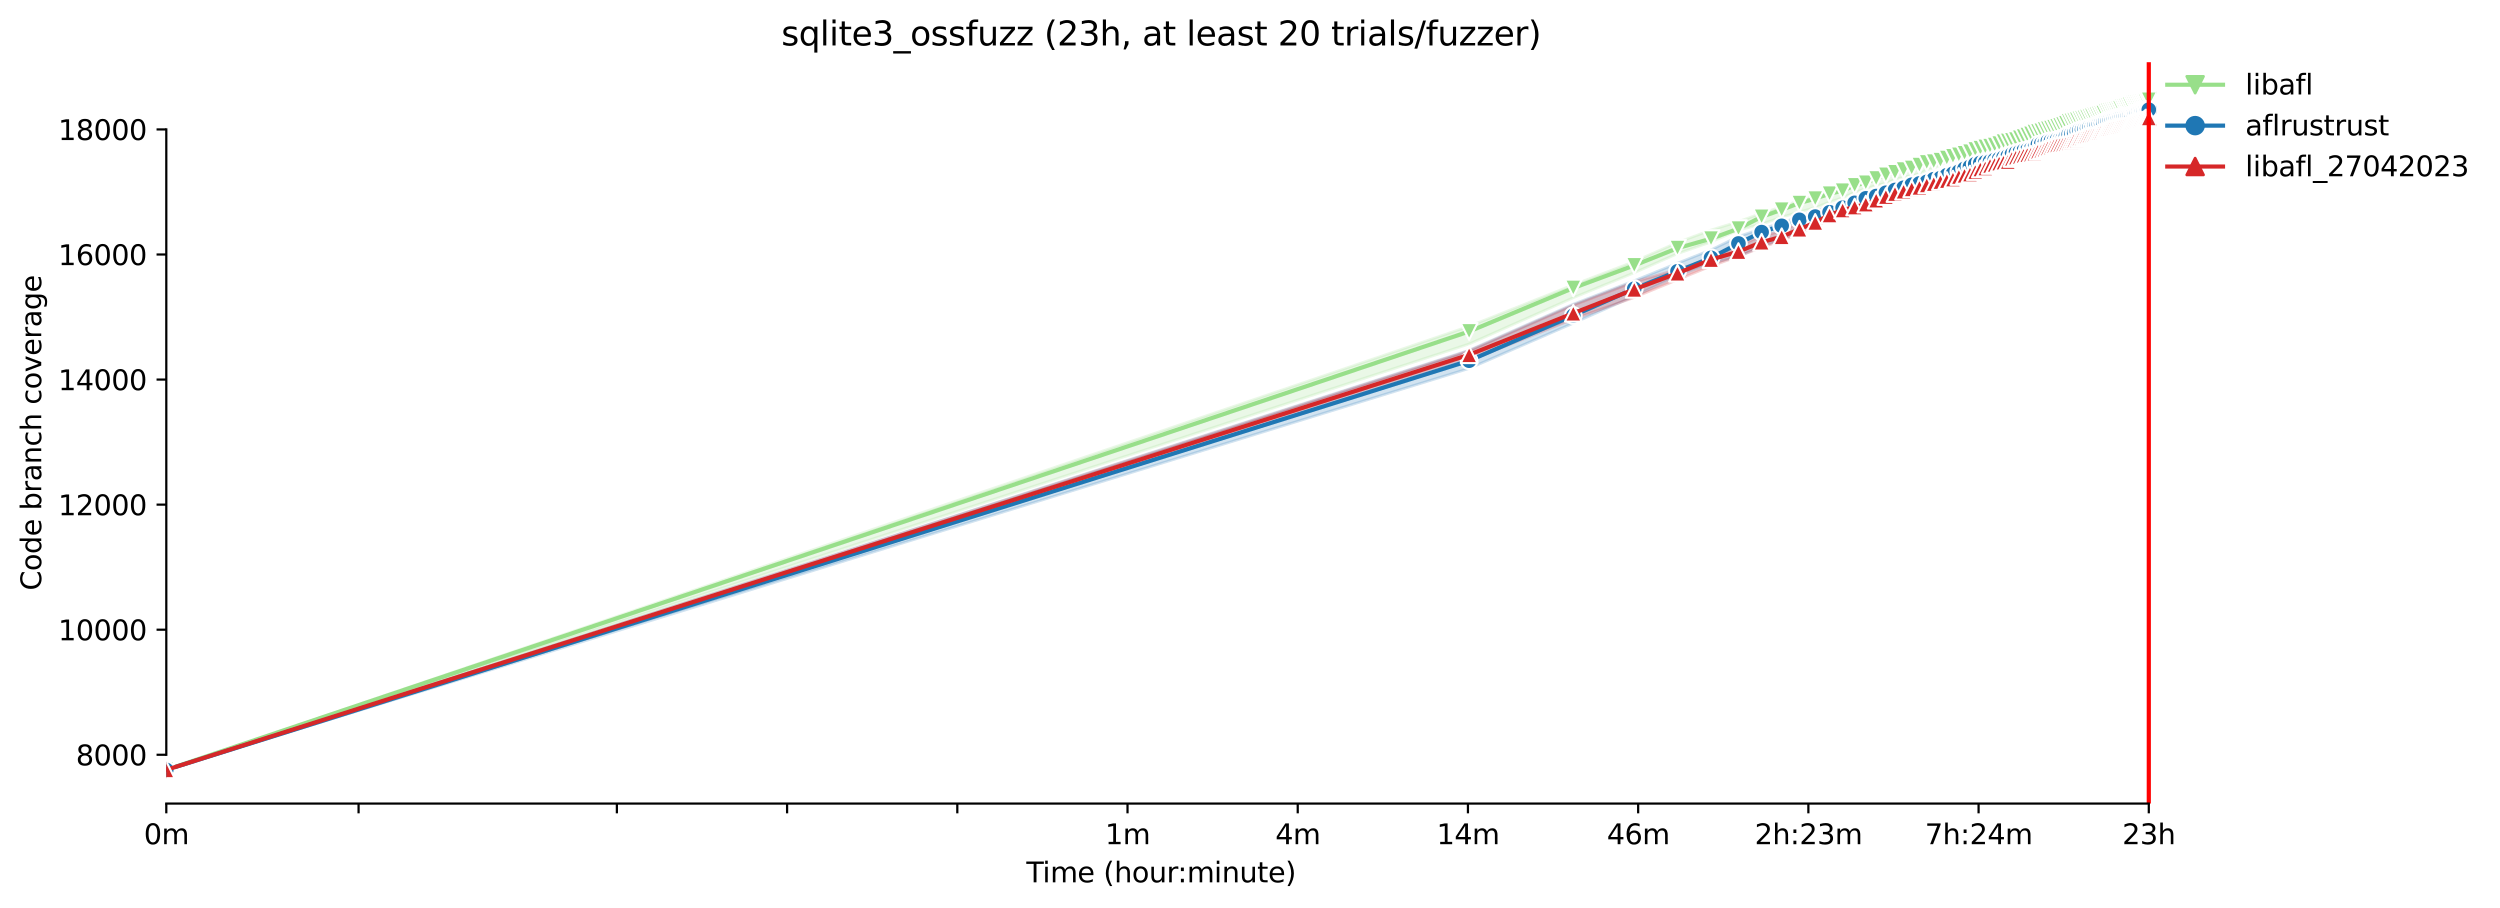 <?xml version="1.0" encoding="utf-8" standalone="no"?>
<!DOCTYPE svg PUBLIC "-//W3C//DTD SVG 1.1//EN"
  "http://www.w3.org/Graphics/SVG/1.1/DTD/svg11.dtd">
<svg xmlns:xlink="http://www.w3.org/1999/xlink" width="897.362pt" height="325.986pt" viewBox="0 0 897.362 325.986" xmlns="http://www.w3.org/2000/svg" version="1.1">
 <defs>
  <style type="text/css">*{stroke-linejoin: round; stroke-linecap: butt}</style>
 </defs>
 <g id="figure_1">
  <g id="patch_1">
   <path d="M 0 325.986 
L 897.362 325.986 
L 897.362 0 
L 0 0 
z
" style="fill: #ffffff"/>
  </g>
  <g id="axes_1">
   <g id="patch_2">
    <path d="M 59.691 288.43 
L 773.931 288.43 
L 773.931 22.318 
L 59.691 22.318 
z
" style="fill: #ffffff"/>
   </g>
   <g id="PolyCollection_1">
    <defs>
     <path id="m9312ff9166" d="M 59.691 -49.652 
L 59.691 -49.652 
L 527.335 -202.519 
L 564.733 -219.117 
L 586.609 -228.096 
L 602.13 -234.942 
L 614.169 -239.139 
L 624.006 -243.393 
L 632.323 -245.536 
L 639.527 -248.005 
L 645.882 -249.913 
L 651.566 -251.428 
L 656.708 -253.448 
L 661.403 -254.997 
L 665.721 -256.927 
L 669.72 -258.195 
L 673.442 -259.464 
L 676.924 -260.159 
L 680.195 -261.607 
L 683.279 -262.37 
L 686.196 -262.932 
L 688.963 -263.571 
L 691.596 -265.041 
L 694.106 -265.647 
L 696.504 -266.669 
L 698.8 -267.892 
L 701.003 -268.655 
L 703.119 -269.082 
L 705.155 -269.755 
L 707.117 -270.047 
L 709.01 -270.473 
L 710.839 -271.708 
L 712.608 -271.943 
L 714.321 -272.55 
L 715.982 -273.257 
L 717.592 -273.515 
L 719.156 -274.121 
L 720.676 -274.424 
L 722.154 -274.76 
L 723.593 -275.052 
L 724.995 -275.748 
L 726.361 -276.118 
L 727.693 -276.309 
L 728.993 -276.803 
L 730.262 -276.949 
L 731.503 -277.173 
L 732.715 -277.701 
L 733.901 -277.936 
L 735.061 -278.284 
L 736.197 -278.498 
L 737.31 -279.048 
L 738.4 -279.272 
L 739.468 -279.452 
L 740.516 -279.687 
L 741.544 -279.889 
L 742.552 -280.26 
L 743.542 -280.765 
L 744.514 -280.843 
L 745.469 -281 
L 746.407 -281.079 
L 747.33 -281.573 
L 748.236 -281.763 
L 749.128 -281.864 
L 750.006 -282.01 
L 750.869 -282.291 
L 751.719 -282.56 
L 752.555 -282.818 
L 753.379 -283.234 
L 754.19 -283.481 
L 754.989 -283.626 
L 755.777 -284.334 
L 756.553 -284.569 
L 757.319 -284.603 
L 758.073 -284.782 
L 758.817 -284.984 
L 759.551 -285.198 
L 760.276 -285.613 
L 760.99 -285.881 
L 761.696 -286.219 
L 762.392 -286.354 
L 763.079 -286.455 
L 763.758 -286.634 
L 764.428 -286.825 
L 765.09 -287.038 
L 765.744 -287.251 
L 766.39 -287.308 
L 767.029 -287.509 
L 767.66 -287.263 
L 768.283 -287.734 
L 768.9 -287.958 
L 769.51 -288.172 
L 770.112 -288.699 
L 770.709 -288.767 
L 771.298 -288.845 
L 771.298 -291.572 
L 771.298 -291.572 
L 770.709 -291.572 
L 770.112 -291.519 
L 769.51 -291.415 
L 768.9 -291.123 
L 768.283 -291.011 
L 767.66 -290.899 
L 767.029 -290.158 
L 766.39 -289.9 
L 765.744 -289.732 
L 765.09 -289.743 
L 764.428 -289.541 
L 763.758 -289.53 
L 763.079 -289.232 
L 762.392 -289.036 
L 761.696 -288.722 
L 760.99 -288.609 
L 760.276 -288.34 
L 759.551 -288.205 
L 758.817 -287.869 
L 758.073 -287.712 
L 757.319 -287.554 
L 756.553 -287.397 
L 755.777 -287.15 
L 754.989 -286.859 
L 754.19 -286.522 
L 753.379 -286.315 
L 752.555 -286.073 
L 751.719 -285.815 
L 750.869 -285.467 
L 750.006 -285.366 
L 749.128 -285.209 
L 748.236 -284.816 
L 747.33 -284.524 
L 746.407 -284.513 
L 745.469 -284.39 
L 744.514 -284.042 
L 743.542 -283.626 
L 742.552 -283.481 
L 741.544 -283.279 
L 740.516 -282.875 
L 739.468 -282.639 
L 738.4 -282.437 
L 737.31 -282.167 
L 736.197 -281.595 
L 735.061 -281.326 
L 733.901 -281.371 
L 732.715 -280.563 
L 731.503 -280.013 
L 730.262 -279.676 
L 728.993 -278.958 
L 727.693 -278.408 
L 726.361 -278.082 
L 724.995 -277.678 
L 723.593 -277.13 
L 722.154 -277.005 
L 720.676 -276.601 
L 719.156 -276.264 
L 717.592 -275.77 
L 715.982 -274.996 
L 714.321 -274.412 
L 712.608 -273.863 
L 710.839 -273.414 
L 709.01 -272.965 
L 707.117 -272.392 
L 705.155 -271.932 
L 703.119 -271.416 
L 701.003 -270.922 
L 698.8 -270.316 
L 696.504 -269.744 
L 694.106 -269.407 
L 691.596 -268.375 
L 688.963 -267.701 
L 686.196 -266.792 
L 683.279 -266.119 
L 680.195 -264.963 
L 676.924 -264.054 
L 673.442 -263.055 
L 669.72 -261.989 
L 665.721 -260.216 
L 661.403 -258.79 
L 656.708 -257.556 
L 651.566 -255.749 
L 645.882 -254.021 
L 639.527 -251.765 
L 632.323 -249.442 
L 624.006 -246.445 
L 614.169 -243.404 
L 602.13 -238.959 
L 586.609 -232.114 
L 564.733 -223.741 
L 527.335 -208.871 
L 59.691 -49.652 
z
" style="stroke: #98df8a; stroke-opacity: 0.2"/>
    </defs>
    <g clip-path="url(#paf01ebf705)">
     <use xlink:href="#m9312ff9166" x="0" y="325.986" style="fill: #98df8a; fill-opacity: 0.2; stroke: #98df8a; stroke-opacity: 0.2"/>
    </g>
   </g>
   <g id="PolyCollection_2">
    <defs>
     <path id="m4a76187985" d="M 59.691 -49.652 
L 59.691 -49.652 
L 527.335 -193.743 
L 564.733 -209.993 
L 586.609 -219.701 
L 602.13 -226.985 
L 614.169 -231.44 
L 624.006 -233.92 
L 632.323 -237.635 
L 639.527 -239.936 
L 645.882 -243.056 
L 651.566 -246.928 
L 656.708 -248.577 
L 661.403 -250.508 
L 665.721 -252.259 
L 669.72 -253.208 
L 673.442 -253.718 
L 676.924 -254.638 
L 680.195 -255.715 
L 683.279 -257.107 
L 686.196 -257.904 
L 688.963 -258.79 
L 691.596 -259.699 
L 694.106 -260.44 
L 696.504 -260.62 
L 698.8 -262.022 
L 701.003 -262.842 
L 703.119 -263.347 
L 705.155 -263.894 
L 707.117 -264.155 
L 709.01 -264.682 
L 710.839 -265.614 
L 712.608 -265.266 
L 714.321 -266.657 
L 715.982 -267.151 
L 717.592 -267.656 
L 719.156 -268.24 
L 720.676 -268.644 
L 722.154 -269.093 
L 723.593 -269.497 
L 724.995 -270.103 
L 726.361 -270.541 
L 727.693 -270.731 
L 728.993 -270.99 
L 730.262 -271.899 
L 731.503 -272.269 
L 732.715 -272.594 
L 733.901 -273.01 
L 735.061 -273.391 
L 736.197 -273.661 
L 737.31 -274.121 
L 738.4 -274.401 
L 739.468 -274.558 
L 740.516 -274.94 
L 741.544 -275.557 
L 742.552 -275.647 
L 743.542 -276.085 
L 744.514 -276.388 
L 745.469 -276.825 
L 746.407 -276.983 
L 747.33 -277.05 
L 748.236 -277.286 
L 749.128 -278.138 
L 750.006 -278.352 
L 750.869 -278.632 
L 751.719 -279.362 
L 752.555 -279.115 
L 753.379 -279.631 
L 754.19 -279.496 
L 754.989 -279.597 
L 755.777 -279.687 
L 756.553 -279.833 
L 757.319 -280.215 
L 758.073 -280.372 
L 758.817 -280.686 
L 759.551 -281.191 
L 760.276 -281.618 
L 760.99 -281.763 
L 761.696 -281.853 
L 762.392 -282.043 
L 763.079 -282.347 
L 763.758 -282.549 
L 764.428 -282.953 
L 765.09 -283.121 
L 765.744 -283.245 
L 766.39 -283.885 
L 767.029 -284.098 
L 767.66 -284.255 
L 768.283 -284.468 
L 768.9 -284.58 
L 769.51 -284.614 
L 770.112 -284.704 
L 770.709 -284.94 
L 771.298 -284.94 
L 771.298 -287.599 
L 771.298 -287.599 
L 770.709 -287.599 
L 770.112 -287.51 
L 769.51 -287.263 
L 768.9 -287.139 
L 768.283 -286.881 
L 767.66 -286.645 
L 767.029 -286.578 
L 766.39 -286.365 
L 765.744 -286.342 
L 765.09 -285.994 
L 764.428 -285.804 
L 763.758 -285.613 
L 763.079 -285.299 
L 762.392 -285.029 
L 761.696 -284.782 
L 760.99 -284.715 
L 760.276 -284.592 
L 759.551 -284.379 
L 758.817 -284.087 
L 758.073 -283.873 
L 757.319 -283.727 
L 756.553 -283.323 
L 755.777 -283.234 
L 754.989 -283.144 
L 754.19 -282.515 
L 753.379 -282.246 
L 752.555 -282.089 
L 751.719 -282.055 
L 750.869 -281.438 
L 750.006 -281.056 
L 749.128 -280.81 
L 748.236 -280.577 
L 747.33 -280.551 
L 746.407 -280.17 
L 745.469 -279.777 
L 744.514 -279.654 
L 743.542 -279.474 
L 742.552 -279.339 
L 741.544 -279.014 
L 740.516 -278.644 
L 739.468 -278.475 
L 738.4 -278.239 
L 737.31 -278.004 
L 736.197 -277.757 
L 735.061 -277.274 
L 733.901 -276.758 
L 732.715 -275.905 
L 731.503 -275.467 
L 730.262 -275.479 
L 728.993 -274.704 
L 727.693 -274.547 
L 726.361 -273.865 
L 724.995 -273.593 
L 723.593 -272.931 
L 722.154 -272.19 
L 720.676 -271.921 
L 719.156 -271.539 
L 717.592 -271.034 
L 715.982 -270.406 
L 714.321 -269.968 
L 712.608 -269.239 
L 710.839 -268.476 
L 709.01 -268.15 
L 707.117 -267.825 
L 705.155 -267.241 
L 703.119 -266.871 
L 701.003 -266.074 
L 698.8 -265.03 
L 696.504 -263.986 
L 694.106 -263.493 
L 691.596 -262.707 
L 688.963 -262.191 
L 686.196 -261.136 
L 683.279 -260.395 
L 680.195 -259.767 
L 676.924 -258.813 
L 673.442 -257.174 
L 669.72 -255.928 
L 665.721 -254.787 
L 661.403 -253.191 
L 656.708 -251.978 
L 651.566 -250.206 
L 645.882 -248.218 
L 639.527 -245.963 
L 632.323 -243.853 
L 624.006 -241.103 
L 614.169 -236.288 
L 602.13 -231.519 
L 586.609 -225.223 
L 564.733 -216.794 
L 527.335 -200.241 
L 59.691 -49.652 
z
" style="stroke: #1f77b4; stroke-opacity: 0.2"/>
    </defs>
    <g clip-path="url(#paf01ebf705)">
     <use xlink:href="#m4a76187985" x="0" y="325.986" style="fill: #1f77b4; fill-opacity: 0.2; stroke: #1f77b4; stroke-opacity: 0.2"/>
    </g>
   </g>
   <g id="PolyCollection_3">
    <defs>
     <path id="mc96139bdeb" d="M 59.691 -49.652 
L 59.691 -49.652 
L 527.335 -196.56 
L 564.733 -211.463 
L 586.609 -219.23 
L 602.13 -225.593 
L 614.169 -230.475 
L 624.006 -233.999 
L 632.323 -237.153 
L 639.527 -239.655 
L 645.882 -242.079 
L 651.566 -244.672 
L 656.708 -247.22 
L 661.403 -249.262 
L 665.721 -250.766 
L 669.72 -252.36 
L 673.442 -253.134 
L 676.924 -254.166 
L 680.195 -255.266 
L 683.279 -256.444 
L 686.196 -257.118 
L 688.963 -257.904 
L 691.596 -258.353 
L 694.106 -259.329 
L 696.504 -259.924 
L 698.8 -260.451 
L 701.003 -261.259 
L 703.119 -261.742 
L 705.155 -262.303 
L 707.117 -263.031 
L 709.01 -263.661 
L 710.839 -264.166 
L 712.608 -264.615 
L 714.321 -265.273 
L 715.982 -265.603 
L 717.592 -265.928 
L 719.156 -266.209 
L 720.676 -266.534 
L 722.154 -267.028 
L 723.593 -267.622 
L 724.995 -268.15 
L 726.361 -268.386 
L 727.693 -269.228 
L 728.993 -269.486 
L 730.262 -269.923 
L 731.503 -270.453 
L 732.715 -270.799 
L 733.901 -271.135 
L 735.061 -271.483 
L 736.197 -271.685 
L 737.31 -272.078 
L 738.4 -272.314 
L 739.468 -272.763 
L 740.516 -273.156 
L 741.544 -273.391 
L 742.552 -273.694 
L 743.542 -273.93 
L 744.514 -274.48 
L 745.469 -274.469 
L 746.407 -275.12 
L 747.33 -275.254 
L 748.236 -275.423 
L 749.128 -275.568 
L 750.006 -275.871 
L 750.869 -276.197 
L 751.719 -276.466 
L 752.555 -276.781 
L 753.379 -276.882 
L 754.19 -277.25 
L 754.989 -277.387 
L 755.777 -277.566 
L 756.553 -277.97 
L 757.319 -278.127 
L 758.073 -278.374 
L 758.817 -278.45 
L 759.551 -278.554 
L 760.276 -278.789 
L 760.99 -279.104 
L 761.696 -279.384 
L 762.392 -279.496 
L 763.079 -279.766 
L 763.758 -280.248 
L 764.428 -280.349 
L 765.09 -280.664 
L 765.744 -280.888 
L 766.39 -281.023 
L 767.029 -281.034 
L 767.66 -281.27 
L 768.283 -281.483 
L 768.9 -281.618 
L 769.51 -281.954 
L 770.112 -282.167 
L 770.709 -282.323 
L 771.298 -282.325 
L 771.298 -285.804 
L 771.298 -285.804 
L 770.709 -285.806 
L 770.112 -285.691 
L 769.51 -285.344 
L 768.9 -285.321 
L 768.283 -284.468 
L 767.66 -284.367 
L 767.029 -284.098 
L 766.39 -283.963 
L 765.744 -283.649 
L 765.09 -283.368 
L 764.428 -282.606 
L 763.758 -282.549 
L 763.079 -282.235 
L 762.392 -282.201 
L 761.696 -282.246 
L 760.99 -282.235 
L 760.276 -282.033 
L 759.551 -281.909 
L 758.817 -281.775 
L 758.073 -281.651 
L 757.319 -281.539 
L 756.553 -281.337 
L 755.777 -280.574 
L 754.989 -280.394 
L 754.19 -280.26 
L 753.379 -280.159 
L 752.555 -279.856 
L 751.719 -279.25 
L 750.869 -278.892 
L 750.006 -278.722 
L 749.128 -278.52 
L 748.236 -278.419 
L 747.33 -278.296 
L 746.407 -277.948 
L 745.469 -277.375 
L 744.514 -277.106 
L 743.542 -276.32 
L 742.552 -276.13 
L 741.544 -275.546 
L 740.516 -275.883 
L 739.468 -274.76 
L 738.4 -274.356 
L 737.31 -274.154 
L 736.197 -273.885 
L 735.061 -273.694 
L 733.901 -273.393 
L 732.715 -272.909 
L 731.503 -272.561 
L 730.262 -272.325 
L 728.993 -271.888 
L 727.693 -271.719 
L 726.361 -271.326 
L 724.995 -270.967 
L 723.593 -270.642 
L 722.154 -270.653 
L 720.676 -269.845 
L 719.156 -269.643 
L 717.592 -269.486 
L 715.982 -268.812 
L 714.321 -268.442 
L 712.608 -267.668 
L 710.839 -267.084 
L 709.01 -266.781 
L 707.117 -265.789 
L 705.155 -265.199 
L 703.119 -265.008 
L 701.003 -264.087 
L 698.8 -263.279 
L 696.504 -262.741 
L 694.106 -262.206 
L 691.596 -261.641 
L 688.963 -260.608 
L 686.196 -260.014 
L 683.279 -259.61 
L 680.195 -258.723 
L 676.924 -256.995 
L 673.442 -255.076 
L 669.72 -254.2 
L 665.721 -253.314 
L 661.403 -252.236 
L 656.708 -250.283 
L 651.566 -248.488 
L 645.882 -246.052 
L 639.527 -243.078 
L 632.323 -241.193 
L 624.006 -237.837 
L 614.169 -233.18 
L 602.13 -229.285 
L 586.609 -224.796 
L 564.733 -216.435 
L 527.335 -200.027 
L 59.691 -49.652 
z
" style="stroke: #d62728; stroke-opacity: 0.2"/>
    </defs>
    <g clip-path="url(#paf01ebf705)">
     <use xlink:href="#mc96139bdeb" x="0" y="325.986" style="fill: #d62728; fill-opacity: 0.2; stroke: #d62728; stroke-opacity: 0.2"/>
    </g>
   </g>
   <g id="matplotlib.axis_1">
    <g id="xtick_1">
     <g id="line2d_1">
      <defs>
       <path id="m72854e4742" d="M 0 0 
L 0 3.5 
" style="stroke: #000000; stroke-width: 0.8"/>
      </defs>
      <g>
       <use xlink:href="#m72854e4742" x="59.691" y="288.43" style="stroke: #000000; stroke-width: 0.8"/>
      </g>
     </g>
     <g id="text_1">
      <!-- 0m -->
      <g transform="translate(51.639 303.029) scale(0.1 -0.1)">
       <defs>
        <path id="DejaVuSans-30" d="M 2034 4250 
Q 1547 4250 1301 3770 
Q 1056 3291 1056 2328 
Q 1056 1369 1301 889 
Q 1547 409 2034 409 
Q 2525 409 2770 889 
Q 3016 1369 3016 2328 
Q 3016 3291 2770 3770 
Q 2525 4250 2034 4250 
z
M 2034 4750 
Q 2819 4750 3233 4129 
Q 3647 3509 3647 2328 
Q 3647 1150 3233 529 
Q 2819 -91 2034 -91 
Q 1250 -91 836 529 
Q 422 1150 422 2328 
Q 422 3509 836 4129 
Q 1250 4750 2034 4750 
z
" transform="scale(0.016)"/>
        <path id="DejaVuSans-6d" d="M 3328 2828 
Q 3544 3216 3844 3400 
Q 4144 3584 4550 3584 
Q 5097 3584 5394 3201 
Q 5691 2819 5691 2113 
L 5691 0 
L 5113 0 
L 5113 2094 
Q 5113 2597 4934 2840 
Q 4756 3084 4391 3084 
Q 3944 3084 3684 2787 
Q 3425 2491 3425 1978 
L 3425 0 
L 2847 0 
L 2847 2094 
Q 2847 2600 2669 2842 
Q 2491 3084 2119 3084 
Q 1678 3084 1418 2786 
Q 1159 2488 1159 1978 
L 1159 0 
L 581 0 
L 581 3500 
L 1159 3500 
L 1159 2956 
Q 1356 3278 1631 3431 
Q 1906 3584 2284 3584 
Q 2666 3584 2933 3390 
Q 3200 3197 3328 2828 
z
" transform="scale(0.016)"/>
       </defs>
       <use xlink:href="#DejaVuSans-30"/>
       <use xlink:href="#DejaVuSans-6d" x="63.623"/>
      </g>
     </g>
    </g>
    <g id="xtick_2">
     <g id="line2d_2">
      <g>
       <use xlink:href="#m72854e4742" x="128.708" y="288.43" style="stroke: #000000; stroke-width: 0.8"/>
      </g>
     </g>
    </g>
    <g id="xtick_3">
     <g id="line2d_3">
      <g>
       <use xlink:href="#m72854e4742" x="221.425" y="288.43" style="stroke: #000000; stroke-width: 0.8"/>
      </g>
     </g>
    </g>
    <g id="xtick_4">
     <g id="line2d_4">
      <g>
       <use xlink:href="#m72854e4742" x="282.522" y="288.43" style="stroke: #000000; stroke-width: 0.8"/>
      </g>
     </g>
    </g>
    <g id="xtick_5">
     <g id="line2d_5">
      <g>
       <use xlink:href="#m72854e4742" x="343.619" y="288.43" style="stroke: #000000; stroke-width: 0.8"/>
      </g>
     </g>
    </g>
    <g id="xtick_6">
     <g id="line2d_6">
      <g>
       <use xlink:href="#m72854e4742" x="404.716" y="288.43" style="stroke: #000000; stroke-width: 0.8"/>
      </g>
     </g>
     <g id="text_2">
      <!-- 1m -->
      <g transform="translate(396.665 303.029) scale(0.1 -0.1)">
       <defs>
        <path id="DejaVuSans-31" d="M 794 531 
L 1825 531 
L 1825 4091 
L 703 3866 
L 703 4441 
L 1819 4666 
L 2450 4666 
L 2450 531 
L 3481 531 
L 3481 0 
L 794 0 
L 794 531 
z
" transform="scale(0.016)"/>
       </defs>
       <use xlink:href="#DejaVuSans-31"/>
       <use xlink:href="#DejaVuSans-6d" x="63.623"/>
      </g>
     </g>
    </g>
    <g id="xtick_7">
     <g id="line2d_7">
      <g>
       <use xlink:href="#m72854e4742" x="465.813" y="288.43" style="stroke: #000000; stroke-width: 0.8"/>
      </g>
     </g>
     <g id="text_3">
      <!-- 4m -->
      <g transform="translate(457.762 303.029) scale(0.1 -0.1)">
       <defs>
        <path id="DejaVuSans-34" d="M 2419 4116 
L 825 1625 
L 2419 1625 
L 2419 4116 
z
M 2253 4666 
L 3047 4666 
L 3047 1625 
L 3713 1625 
L 3713 1100 
L 3047 1100 
L 3047 0 
L 2419 0 
L 2419 1100 
L 313 1100 
L 313 1709 
L 2253 4666 
z
" transform="scale(0.016)"/>
       </defs>
       <use xlink:href="#DejaVuSans-34"/>
       <use xlink:href="#DejaVuSans-6d" x="63.623"/>
      </g>
     </g>
    </g>
    <g id="xtick_8">
     <g id="line2d_8">
      <g>
       <use xlink:href="#m72854e4742" x="526.91" y="288.43" style="stroke: #000000; stroke-width: 0.8"/>
      </g>
     </g>
     <g id="text_4">
      <!-- 14m -->
      <g transform="translate(515.678 303.029) scale(0.1 -0.1)">
       <use xlink:href="#DejaVuSans-31"/>
       <use xlink:href="#DejaVuSans-34" x="63.623"/>
       <use xlink:href="#DejaVuSans-6d" x="127.246"/>
      </g>
     </g>
    </g>
    <g id="xtick_9">
     <g id="line2d_9">
      <g>
       <use xlink:href="#m72854e4742" x="588.008" y="288.43" style="stroke: #000000; stroke-width: 0.8"/>
      </g>
     </g>
     <g id="text_5">
      <!-- 46m -->
      <g transform="translate(576.775 303.029) scale(0.1 -0.1)">
       <defs>
        <path id="DejaVuSans-36" d="M 2113 2584 
Q 1688 2584 1439 2293 
Q 1191 2003 1191 1497 
Q 1191 994 1439 701 
Q 1688 409 2113 409 
Q 2538 409 2786 701 
Q 3034 994 3034 1497 
Q 3034 2003 2786 2293 
Q 2538 2584 2113 2584 
z
M 3366 4563 
L 3366 3988 
Q 3128 4100 2886 4159 
Q 2644 4219 2406 4219 
Q 1781 4219 1451 3797 
Q 1122 3375 1075 2522 
Q 1259 2794 1537 2939 
Q 1816 3084 2150 3084 
Q 2853 3084 3261 2657 
Q 3669 2231 3669 1497 
Q 3669 778 3244 343 
Q 2819 -91 2113 -91 
Q 1303 -91 875 529 
Q 447 1150 447 2328 
Q 447 3434 972 4092 
Q 1497 4750 2381 4750 
Q 2619 4750 2861 4703 
Q 3103 4656 3366 4563 
z
" transform="scale(0.016)"/>
       </defs>
       <use xlink:href="#DejaVuSans-34"/>
       <use xlink:href="#DejaVuSans-36" x="63.623"/>
       <use xlink:href="#DejaVuSans-6d" x="127.246"/>
      </g>
     </g>
    </g>
    <g id="xtick_10">
     <g id="line2d_10">
      <g>
       <use xlink:href="#m72854e4742" x="649.105" y="288.43" style="stroke: #000000; stroke-width: 0.8"/>
      </g>
     </g>
     <g id="text_6">
      <!-- 2h:23m -->
      <g transform="translate(629.837 303.029) scale(0.1 -0.1)">
       <defs>
        <path id="DejaVuSans-32" d="M 1228 531 
L 3431 531 
L 3431 0 
L 469 0 
L 469 531 
Q 828 903 1448 1529 
Q 2069 2156 2228 2338 
Q 2531 2678 2651 2914 
Q 2772 3150 2772 3378 
Q 2772 3750 2511 3984 
Q 2250 4219 1831 4219 
Q 1534 4219 1204 4116 
Q 875 4013 500 3803 
L 500 4441 
Q 881 4594 1212 4672 
Q 1544 4750 1819 4750 
Q 2544 4750 2975 4387 
Q 3406 4025 3406 3419 
Q 3406 3131 3298 2873 
Q 3191 2616 2906 2266 
Q 2828 2175 2409 1742 
Q 1991 1309 1228 531 
z
" transform="scale(0.016)"/>
        <path id="DejaVuSans-68" d="M 3513 2113 
L 3513 0 
L 2938 0 
L 2938 2094 
Q 2938 2591 2744 2837 
Q 2550 3084 2163 3084 
Q 1697 3084 1428 2787 
Q 1159 2491 1159 1978 
L 1159 0 
L 581 0 
L 581 4863 
L 1159 4863 
L 1159 2956 
Q 1366 3272 1645 3428 
Q 1925 3584 2291 3584 
Q 2894 3584 3203 3211 
Q 3513 2838 3513 2113 
z
" transform="scale(0.016)"/>
        <path id="DejaVuSans-3a" d="M 750 794 
L 1409 794 
L 1409 0 
L 750 0 
L 750 794 
z
M 750 3309 
L 1409 3309 
L 1409 2516 
L 750 2516 
L 750 3309 
z
" transform="scale(0.016)"/>
        <path id="DejaVuSans-33" d="M 2597 2516 
Q 3050 2419 3304 2112 
Q 3559 1806 3559 1356 
Q 3559 666 3084 287 
Q 2609 -91 1734 -91 
Q 1441 -91 1130 -33 
Q 819 25 488 141 
L 488 750 
Q 750 597 1062 519 
Q 1375 441 1716 441 
Q 2309 441 2620 675 
Q 2931 909 2931 1356 
Q 2931 1769 2642 2001 
Q 2353 2234 1838 2234 
L 1294 2234 
L 1294 2753 
L 1863 2753 
Q 2328 2753 2575 2939 
Q 2822 3125 2822 3475 
Q 2822 3834 2567 4026 
Q 2313 4219 1838 4219 
Q 1578 4219 1281 4162 
Q 984 4106 628 3988 
L 628 4550 
Q 988 4650 1302 4700 
Q 1616 4750 1894 4750 
Q 2613 4750 3031 4423 
Q 3450 4097 3450 3541 
Q 3450 3153 3228 2886 
Q 3006 2619 2597 2516 
z
" transform="scale(0.016)"/>
       </defs>
       <use xlink:href="#DejaVuSans-32"/>
       <use xlink:href="#DejaVuSans-68" x="63.623"/>
       <use xlink:href="#DejaVuSans-3a" x="127.002"/>
       <use xlink:href="#DejaVuSans-32" x="160.693"/>
       <use xlink:href="#DejaVuSans-33" x="224.316"/>
       <use xlink:href="#DejaVuSans-6d" x="287.939"/>
      </g>
     </g>
    </g>
    <g id="xtick_11">
     <g id="line2d_11">
      <g>
       <use xlink:href="#m72854e4742" x="710.202" y="288.43" style="stroke: #000000; stroke-width: 0.8"/>
      </g>
     </g>
     <g id="text_7">
      <!-- 7h:24m -->
      <g transform="translate(690.935 303.029) scale(0.1 -0.1)">
       <defs>
        <path id="DejaVuSans-37" d="M 525 4666 
L 3525 4666 
L 3525 4397 
L 1831 0 
L 1172 0 
L 2766 4134 
L 525 4134 
L 525 4666 
z
" transform="scale(0.016)"/>
       </defs>
       <use xlink:href="#DejaVuSans-37"/>
       <use xlink:href="#DejaVuSans-68" x="63.623"/>
       <use xlink:href="#DejaVuSans-3a" x="127.002"/>
       <use xlink:href="#DejaVuSans-32" x="160.693"/>
       <use xlink:href="#DejaVuSans-34" x="224.316"/>
       <use xlink:href="#DejaVuSans-6d" x="287.939"/>
      </g>
     </g>
    </g>
    <g id="xtick_12">
     <g id="line2d_12">
      <g>
       <use xlink:href="#m72854e4742" x="771.299" y="288.43" style="stroke: #000000; stroke-width: 0.8"/>
      </g>
     </g>
     <g id="text_8">
      <!-- 23h -->
      <g transform="translate(761.768 303.029) scale(0.1 -0.1)">
       <use xlink:href="#DejaVuSans-32"/>
       <use xlink:href="#DejaVuSans-33" x="63.623"/>
       <use xlink:href="#DejaVuSans-68" x="127.246"/>
      </g>
     </g>
    </g>
    <g id="text_9">
     <!-- Time (hour:minute) -->
     <g transform="translate(368.404 316.707) scale(0.1 -0.1)">
      <defs>
       <path id="DejaVuSans-54" d="M -19 4666 
L 3928 4666 
L 3928 4134 
L 2272 4134 
L 2272 0 
L 1638 0 
L 1638 4134 
L -19 4134 
L -19 4666 
z
" transform="scale(0.016)"/>
       <path id="DejaVuSans-69" d="M 603 3500 
L 1178 3500 
L 1178 0 
L 603 0 
L 603 3500 
z
M 603 4863 
L 1178 4863 
L 1178 4134 
L 603 4134 
L 603 4863 
z
" transform="scale(0.016)"/>
       <path id="DejaVuSans-65" d="M 3597 1894 
L 3597 1613 
L 953 1613 
Q 991 1019 1311 708 
Q 1631 397 2203 397 
Q 2534 397 2845 478 
Q 3156 559 3463 722 
L 3463 178 
Q 3153 47 2828 -22 
Q 2503 -91 2169 -91 
Q 1331 -91 842 396 
Q 353 884 353 1716 
Q 353 2575 817 3079 
Q 1281 3584 2069 3584 
Q 2775 3584 3186 3129 
Q 3597 2675 3597 1894 
z
M 3022 2063 
Q 3016 2534 2758 2815 
Q 2500 3097 2075 3097 
Q 1594 3097 1305 2825 
Q 1016 2553 972 2059 
L 3022 2063 
z
" transform="scale(0.016)"/>
       <path id="DejaVuSans-20" transform="scale(0.016)"/>
       <path id="DejaVuSans-28" d="M 1984 4856 
Q 1566 4138 1362 3434 
Q 1159 2731 1159 2009 
Q 1159 1288 1364 580 
Q 1569 -128 1984 -844 
L 1484 -844 
Q 1016 -109 783 600 
Q 550 1309 550 2009 
Q 550 2706 781 3412 
Q 1013 4119 1484 4856 
L 1984 4856 
z
" transform="scale(0.016)"/>
       <path id="DejaVuSans-6f" d="M 1959 3097 
Q 1497 3097 1228 2736 
Q 959 2375 959 1747 
Q 959 1119 1226 758 
Q 1494 397 1959 397 
Q 2419 397 2687 759 
Q 2956 1122 2956 1747 
Q 2956 2369 2687 2733 
Q 2419 3097 1959 3097 
z
M 1959 3584 
Q 2709 3584 3137 3096 
Q 3566 2609 3566 1747 
Q 3566 888 3137 398 
Q 2709 -91 1959 -91 
Q 1206 -91 779 398 
Q 353 888 353 1747 
Q 353 2609 779 3096 
Q 1206 3584 1959 3584 
z
" transform="scale(0.016)"/>
       <path id="DejaVuSans-75" d="M 544 1381 
L 544 3500 
L 1119 3500 
L 1119 1403 
Q 1119 906 1312 657 
Q 1506 409 1894 409 
Q 2359 409 2629 706 
Q 2900 1003 2900 1516 
L 2900 3500 
L 3475 3500 
L 3475 0 
L 2900 0 
L 2900 538 
Q 2691 219 2414 64 
Q 2138 -91 1772 -91 
Q 1169 -91 856 284 
Q 544 659 544 1381 
z
M 1991 3584 
L 1991 3584 
z
" transform="scale(0.016)"/>
       <path id="DejaVuSans-72" d="M 2631 2963 
Q 2534 3019 2420 3045 
Q 2306 3072 2169 3072 
Q 1681 3072 1420 2755 
Q 1159 2438 1159 1844 
L 1159 0 
L 581 0 
L 581 3500 
L 1159 3500 
L 1159 2956 
Q 1341 3275 1631 3429 
Q 1922 3584 2338 3584 
Q 2397 3584 2469 3576 
Q 2541 3569 2628 3553 
L 2631 2963 
z
" transform="scale(0.016)"/>
       <path id="DejaVuSans-6e" d="M 3513 2113 
L 3513 0 
L 2938 0 
L 2938 2094 
Q 2938 2591 2744 2837 
Q 2550 3084 2163 3084 
Q 1697 3084 1428 2787 
Q 1159 2491 1159 1978 
L 1159 0 
L 581 0 
L 581 3500 
L 1159 3500 
L 1159 2956 
Q 1366 3272 1645 3428 
Q 1925 3584 2291 3584 
Q 2894 3584 3203 3211 
Q 3513 2838 3513 2113 
z
" transform="scale(0.016)"/>
       <path id="DejaVuSans-74" d="M 1172 4494 
L 1172 3500 
L 2356 3500 
L 2356 3053 
L 1172 3053 
L 1172 1153 
Q 1172 725 1289 603 
Q 1406 481 1766 481 
L 2356 481 
L 2356 0 
L 1766 0 
Q 1100 0 847 248 
Q 594 497 594 1153 
L 594 3053 
L 172 3053 
L 172 3500 
L 594 3500 
L 594 4494 
L 1172 4494 
z
" transform="scale(0.016)"/>
       <path id="DejaVuSans-29" d="M 513 4856 
L 1013 4856 
Q 1481 4119 1714 3412 
Q 1947 2706 1947 2009 
Q 1947 1309 1714 600 
Q 1481 -109 1013 -844 
L 513 -844 
Q 928 -128 1133 580 
Q 1338 1288 1338 2009 
Q 1338 2731 1133 3434 
Q 928 4138 513 4856 
z
" transform="scale(0.016)"/>
      </defs>
      <use xlink:href="#DejaVuSans-54"/>
      <use xlink:href="#DejaVuSans-69" x="57.959"/>
      <use xlink:href="#DejaVuSans-6d" x="85.742"/>
      <use xlink:href="#DejaVuSans-65" x="183.154"/>
      <use xlink:href="#DejaVuSans-20" x="244.678"/>
      <use xlink:href="#DejaVuSans-28" x="276.465"/>
      <use xlink:href="#DejaVuSans-68" x="315.479"/>
      <use xlink:href="#DejaVuSans-6f" x="378.857"/>
      <use xlink:href="#DejaVuSans-75" x="440.039"/>
      <use xlink:href="#DejaVuSans-72" x="503.418"/>
      <use xlink:href="#DejaVuSans-3a" x="542.781"/>
      <use xlink:href="#DejaVuSans-6d" x="576.473"/>
      <use xlink:href="#DejaVuSans-69" x="673.885"/>
      <use xlink:href="#DejaVuSans-6e" x="701.668"/>
      <use xlink:href="#DejaVuSans-75" x="765.047"/>
      <use xlink:href="#DejaVuSans-74" x="828.426"/>
      <use xlink:href="#DejaVuSans-65" x="867.635"/>
      <use xlink:href="#DejaVuSans-29" x="929.158"/>
     </g>
    </g>
   </g>
   <g id="matplotlib.axis_2">
    <g id="ytick_1">
     <g id="line2d_13">
      <defs>
       <path id="m5ea5e2053a" d="M 0 0 
L -3.5 0 
" style="stroke: #000000; stroke-width: 0.8"/>
      </defs>
      <g>
       <use xlink:href="#m5ea5e2053a" x="59.691" y="270.925" style="stroke: #000000; stroke-width: 0.8"/>
      </g>
     </g>
     <g id="text_10">
      <!-- 8000 -->
      <g transform="translate(27.241 274.724) scale(0.1 -0.1)">
       <defs>
        <path id="DejaVuSans-38" d="M 2034 2216 
Q 1584 2216 1326 1975 
Q 1069 1734 1069 1313 
Q 1069 891 1326 650 
Q 1584 409 2034 409 
Q 2484 409 2743 651 
Q 3003 894 3003 1313 
Q 3003 1734 2745 1975 
Q 2488 2216 2034 2216 
z
M 1403 2484 
Q 997 2584 770 2862 
Q 544 3141 544 3541 
Q 544 4100 942 4425 
Q 1341 4750 2034 4750 
Q 2731 4750 3128 4425 
Q 3525 4100 3525 3541 
Q 3525 3141 3298 2862 
Q 3072 2584 2669 2484 
Q 3125 2378 3379 2068 
Q 3634 1759 3634 1313 
Q 3634 634 3220 271 
Q 2806 -91 2034 -91 
Q 1263 -91 848 271 
Q 434 634 434 1313 
Q 434 1759 690 2068 
Q 947 2378 1403 2484 
z
M 1172 3481 
Q 1172 3119 1398 2916 
Q 1625 2713 2034 2713 
Q 2441 2713 2670 2916 
Q 2900 3119 2900 3481 
Q 2900 3844 2670 4047 
Q 2441 4250 2034 4250 
Q 1625 4250 1398 4047 
Q 1172 3844 1172 3481 
z
" transform="scale(0.016)"/>
       </defs>
       <use xlink:href="#DejaVuSans-38"/>
       <use xlink:href="#DejaVuSans-30" x="63.623"/>
       <use xlink:href="#DejaVuSans-30" x="127.246"/>
       <use xlink:href="#DejaVuSans-30" x="190.869"/>
      </g>
     </g>
    </g>
    <g id="ytick_2">
     <g id="line2d_14">
      <g>
       <use xlink:href="#m5ea5e2053a" x="59.691" y="226.033" style="stroke: #000000; stroke-width: 0.8"/>
      </g>
     </g>
     <g id="text_11">
      <!-- 10000 -->
      <g transform="translate(20.878 229.832) scale(0.1 -0.1)">
       <use xlink:href="#DejaVuSans-31"/>
       <use xlink:href="#DejaVuSans-30" x="63.623"/>
       <use xlink:href="#DejaVuSans-30" x="127.246"/>
       <use xlink:href="#DejaVuSans-30" x="190.869"/>
       <use xlink:href="#DejaVuSans-30" x="254.492"/>
      </g>
     </g>
    </g>
    <g id="ytick_3">
     <g id="line2d_15">
      <g>
       <use xlink:href="#m5ea5e2053a" x="59.691" y="181.142" style="stroke: #000000; stroke-width: 0.8"/>
      </g>
     </g>
     <g id="text_12">
      <!-- 12000 -->
      <g transform="translate(20.878 184.941) scale(0.1 -0.1)">
       <use xlink:href="#DejaVuSans-31"/>
       <use xlink:href="#DejaVuSans-32" x="63.623"/>
       <use xlink:href="#DejaVuSans-30" x="127.246"/>
       <use xlink:href="#DejaVuSans-30" x="190.869"/>
       <use xlink:href="#DejaVuSans-30" x="254.492"/>
      </g>
     </g>
    </g>
    <g id="ytick_4">
     <g id="line2d_16">
      <g>
       <use xlink:href="#m5ea5e2053a" x="59.691" y="136.25" style="stroke: #000000; stroke-width: 0.8"/>
      </g>
     </g>
     <g id="text_13">
      <!-- 14000 -->
      <g transform="translate(20.878 140.05) scale(0.1 -0.1)">
       <use xlink:href="#DejaVuSans-31"/>
       <use xlink:href="#DejaVuSans-34" x="63.623"/>
       <use xlink:href="#DejaVuSans-30" x="127.246"/>
       <use xlink:href="#DejaVuSans-30" x="190.869"/>
       <use xlink:href="#DejaVuSans-30" x="254.492"/>
      </g>
     </g>
    </g>
    <g id="ytick_5">
     <g id="line2d_17">
      <g>
       <use xlink:href="#m5ea5e2053a" x="59.691" y="91.359" style="stroke: #000000; stroke-width: 0.8"/>
      </g>
     </g>
     <g id="text_14">
      <!-- 16000 -->
      <g transform="translate(20.878 95.158) scale(0.1 -0.1)">
       <use xlink:href="#DejaVuSans-31"/>
       <use xlink:href="#DejaVuSans-36" x="63.623"/>
       <use xlink:href="#DejaVuSans-30" x="127.246"/>
       <use xlink:href="#DejaVuSans-30" x="190.869"/>
       <use xlink:href="#DejaVuSans-30" x="254.492"/>
      </g>
     </g>
    </g>
    <g id="ytick_6">
     <g id="line2d_18">
      <g>
       <use xlink:href="#m5ea5e2053a" x="59.691" y="46.467" style="stroke: #000000; stroke-width: 0.8"/>
      </g>
     </g>
     <g id="text_15">
      <!-- 18000 -->
      <g transform="translate(20.878 50.267) scale(0.1 -0.1)">
       <use xlink:href="#DejaVuSans-31"/>
       <use xlink:href="#DejaVuSans-38" x="63.623"/>
       <use xlink:href="#DejaVuSans-30" x="127.246"/>
       <use xlink:href="#DejaVuSans-30" x="190.869"/>
       <use xlink:href="#DejaVuSans-30" x="254.492"/>
      </g>
     </g>
    </g>
    <g id="text_16">
     <!-- Code branch coverage -->
     <g transform="translate(14.798 211.949) rotate(-90) scale(0.1 -0.1)">
      <defs>
       <path id="DejaVuSans-43" d="M 4122 4306 
L 4122 3641 
Q 3803 3938 3442 4084 
Q 3081 4231 2675 4231 
Q 1875 4231 1450 3742 
Q 1025 3253 1025 2328 
Q 1025 1406 1450 917 
Q 1875 428 2675 428 
Q 3081 428 3442 575 
Q 3803 722 4122 1019 
L 4122 359 
Q 3791 134 3420 21 
Q 3050 -91 2638 -91 
Q 1578 -91 968 557 
Q 359 1206 359 2328 
Q 359 3453 968 4101 
Q 1578 4750 2638 4750 
Q 3056 4750 3426 4639 
Q 3797 4528 4122 4306 
z
" transform="scale(0.016)"/>
       <path id="DejaVuSans-64" d="M 2906 2969 
L 2906 4863 
L 3481 4863 
L 3481 0 
L 2906 0 
L 2906 525 
Q 2725 213 2448 61 
Q 2172 -91 1784 -91 
Q 1150 -91 751 415 
Q 353 922 353 1747 
Q 353 2572 751 3078 
Q 1150 3584 1784 3584 
Q 2172 3584 2448 3432 
Q 2725 3281 2906 2969 
z
M 947 1747 
Q 947 1113 1208 752 
Q 1469 391 1925 391 
Q 2381 391 2643 752 
Q 2906 1113 2906 1747 
Q 2906 2381 2643 2742 
Q 2381 3103 1925 3103 
Q 1469 3103 1208 2742 
Q 947 2381 947 1747 
z
" transform="scale(0.016)"/>
       <path id="DejaVuSans-62" d="M 3116 1747 
Q 3116 2381 2855 2742 
Q 2594 3103 2138 3103 
Q 1681 3103 1420 2742 
Q 1159 2381 1159 1747 
Q 1159 1113 1420 752 
Q 1681 391 2138 391 
Q 2594 391 2855 752 
Q 3116 1113 3116 1747 
z
M 1159 2969 
Q 1341 3281 1617 3432 
Q 1894 3584 2278 3584 
Q 2916 3584 3314 3078 
Q 3713 2572 3713 1747 
Q 3713 922 3314 415 
Q 2916 -91 2278 -91 
Q 1894 -91 1617 61 
Q 1341 213 1159 525 
L 1159 0 
L 581 0 
L 581 4863 
L 1159 4863 
L 1159 2969 
z
" transform="scale(0.016)"/>
       <path id="DejaVuSans-61" d="M 2194 1759 
Q 1497 1759 1228 1600 
Q 959 1441 959 1056 
Q 959 750 1161 570 
Q 1363 391 1709 391 
Q 2188 391 2477 730 
Q 2766 1069 2766 1631 
L 2766 1759 
L 2194 1759 
z
M 3341 1997 
L 3341 0 
L 2766 0 
L 2766 531 
Q 2569 213 2275 61 
Q 1981 -91 1556 -91 
Q 1019 -91 701 211 
Q 384 513 384 1019 
Q 384 1609 779 1909 
Q 1175 2209 1959 2209 
L 2766 2209 
L 2766 2266 
Q 2766 2663 2505 2880 
Q 2244 3097 1772 3097 
Q 1472 3097 1187 3025 
Q 903 2953 641 2809 
L 641 3341 
Q 956 3463 1253 3523 
Q 1550 3584 1831 3584 
Q 2591 3584 2966 3190 
Q 3341 2797 3341 1997 
z
" transform="scale(0.016)"/>
       <path id="DejaVuSans-63" d="M 3122 3366 
L 3122 2828 
Q 2878 2963 2633 3030 
Q 2388 3097 2138 3097 
Q 1578 3097 1268 2742 
Q 959 2388 959 1747 
Q 959 1106 1268 751 
Q 1578 397 2138 397 
Q 2388 397 2633 464 
Q 2878 531 3122 666 
L 3122 134 
Q 2881 22 2623 -34 
Q 2366 -91 2075 -91 
Q 1284 -91 818 406 
Q 353 903 353 1747 
Q 353 2603 823 3093 
Q 1294 3584 2113 3584 
Q 2378 3584 2631 3529 
Q 2884 3475 3122 3366 
z
" transform="scale(0.016)"/>
       <path id="DejaVuSans-76" d="M 191 3500 
L 800 3500 
L 1894 563 
L 2988 3500 
L 3597 3500 
L 2284 0 
L 1503 0 
L 191 3500 
z
" transform="scale(0.016)"/>
       <path id="DejaVuSans-67" d="M 2906 1791 
Q 2906 2416 2648 2759 
Q 2391 3103 1925 3103 
Q 1463 3103 1205 2759 
Q 947 2416 947 1791 
Q 947 1169 1205 825 
Q 1463 481 1925 481 
Q 2391 481 2648 825 
Q 2906 1169 2906 1791 
z
M 3481 434 
Q 3481 -459 3084 -895 
Q 2688 -1331 1869 -1331 
Q 1566 -1331 1297 -1286 
Q 1028 -1241 775 -1147 
L 775 -588 
Q 1028 -725 1275 -790 
Q 1522 -856 1778 -856 
Q 2344 -856 2625 -561 
Q 2906 -266 2906 331 
L 2906 616 
Q 2728 306 2450 153 
Q 2172 0 1784 0 
Q 1141 0 747 490 
Q 353 981 353 1791 
Q 353 2603 747 3093 
Q 1141 3584 1784 3584 
Q 2172 3584 2450 3431 
Q 2728 3278 2906 2969 
L 2906 3500 
L 3481 3500 
L 3481 434 
z
" transform="scale(0.016)"/>
      </defs>
      <use xlink:href="#DejaVuSans-43"/>
      <use xlink:href="#DejaVuSans-6f" x="69.824"/>
      <use xlink:href="#DejaVuSans-64" x="131.006"/>
      <use xlink:href="#DejaVuSans-65" x="194.482"/>
      <use xlink:href="#DejaVuSans-20" x="256.006"/>
      <use xlink:href="#DejaVuSans-62" x="287.793"/>
      <use xlink:href="#DejaVuSans-72" x="351.27"/>
      <use xlink:href="#DejaVuSans-61" x="392.383"/>
      <use xlink:href="#DejaVuSans-6e" x="453.662"/>
      <use xlink:href="#DejaVuSans-63" x="517.041"/>
      <use xlink:href="#DejaVuSans-68" x="572.021"/>
      <use xlink:href="#DejaVuSans-20" x="635.4"/>
      <use xlink:href="#DejaVuSans-63" x="667.188"/>
      <use xlink:href="#DejaVuSans-6f" x="722.168"/>
      <use xlink:href="#DejaVuSans-76" x="783.35"/>
      <use xlink:href="#DejaVuSans-65" x="842.529"/>
      <use xlink:href="#DejaVuSans-72" x="904.053"/>
      <use xlink:href="#DejaVuSans-61" x="945.166"/>
      <use xlink:href="#DejaVuSans-67" x="1006.445"/>
      <use xlink:href="#DejaVuSans-65" x="1069.922"/>
     </g>
    </g>
   </g>
   <g id="line2d_19">
    <path d="M 59.691 276.334 
L 527.335 118.978 
L 564.733 103.379 
L 586.609 95.264 
L 602.13 89.069 
L 614.169 85.669 
L 624.006 82.066 
L 632.323 77.824 
L 639.527 75.277 
L 645.882 72.897 
L 651.566 71.292 
L 656.708 69.53 
L 661.403 68.464 
L 665.721 66.545 
L 669.72 65.614 
L 673.442 64.076 
L 676.924 62.763 
L 680.195 61.854 
L 683.279 60.866 
L 686.196 60.294 
L 688.963 59.273 
L 691.596 58.319 
L 694.106 58.016 
L 696.504 57.5 
L 698.8 56.736 
L 701.003 56.108 
L 703.119 55.592 
L 705.155 55.031 
L 707.117 54.447 
L 709.01 53.661 
L 710.839 53.201 
L 712.608 52.719 
L 714.321 52.46 
L 715.982 52.056 
L 717.592 51.529 
L 719.156 50.844 
L 720.676 50.586 
L 722.154 50.384 
L 723.593 50.104 
L 724.995 49.464 
L 726.361 49.015 
L 727.693 48.476 
L 728.993 48.05 
L 730.262 47.399 
L 731.503 47.175 
L 732.715 46.939 
L 733.901 46.456 
L 735.061 46.198 
L 736.197 45.951 
L 737.31 45.659 
L 738.4 45.345 
L 739.468 45.009 
L 740.516 44.661 
L 741.544 44.234 
L 742.552 43.527 
L 743.542 43.336 
L 744.514 43.123 
L 745.469 42.966 
L 746.407 42.539 
L 747.33 42.416 
L 748.236 42.259 
L 749.128 42.001 
L 750.006 41.675 
L 750.869 41.563 
L 751.719 41.148 
L 752.555 41.092 
L 753.379 40.867 
L 754.19 40.654 
L 754.989 40.587 
L 755.777 39.824 
L 756.553 39.644 
L 757.319 39.476 
L 758.073 39.386 
L 758.817 39.307 
L 759.551 39.274 
L 760.276 39.038 
L 760.99 38.858 
L 761.696 38.219 
L 762.392 38.084 
L 763.079 38.005 
L 763.758 37.759 
L 764.428 37.523 
L 765.09 37.007 
L 765.744 36.939 
L 766.39 36.793 
L 767.029 36.625 
L 767.66 36.49 
L 768.283 36.457 
L 768.9 36.367 
L 769.51 36.3 
L 770.112 36.266 
L 770.709 35.839 
L 771.298 35.839 
" clip-path="url(#paf01ebf705)" style="fill: none; stroke: #98df8a; stroke-width: 1.5; stroke-linecap: square"/>
    <defs>
     <path id="m45ce0160e5" d="M -0 3 
L 3 -3 
L -3 -3 
z
" style="stroke: #ffffff; stroke-width: 0.75; stroke-linejoin: miter"/>
    </defs>
    <g clip-path="url(#paf01ebf705)">
     <use xlink:href="#m45ce0160e5" x="59.691" y="276.334" style="fill: #98df8a; stroke: #ffffff; stroke-width: 0.75; stroke-linejoin: miter"/>
     <use xlink:href="#m45ce0160e5" x="527.335" y="118.978" style="fill: #98df8a; stroke: #ffffff; stroke-width: 0.75; stroke-linejoin: miter"/>
     <use xlink:href="#m45ce0160e5" x="564.733" y="103.379" style="fill: #98df8a; stroke: #ffffff; stroke-width: 0.75; stroke-linejoin: miter"/>
     <use xlink:href="#m45ce0160e5" x="586.609" y="95.264" style="fill: #98df8a; stroke: #ffffff; stroke-width: 0.75; stroke-linejoin: miter"/>
     <use xlink:href="#m45ce0160e5" x="602.13" y="89.069" style="fill: #98df8a; stroke: #ffffff; stroke-width: 0.75; stroke-linejoin: miter"/>
     <use xlink:href="#m45ce0160e5" x="614.169" y="85.669" style="fill: #98df8a; stroke: #ffffff; stroke-width: 0.75; stroke-linejoin: miter"/>
     <use xlink:href="#m45ce0160e5" x="624.006" y="82.066" style="fill: #98df8a; stroke: #ffffff; stroke-width: 0.75; stroke-linejoin: miter"/>
     <use xlink:href="#m45ce0160e5" x="632.323" y="77.824" style="fill: #98df8a; stroke: #ffffff; stroke-width: 0.75; stroke-linejoin: miter"/>
     <use xlink:href="#m45ce0160e5" x="639.527" y="75.277" style="fill: #98df8a; stroke: #ffffff; stroke-width: 0.75; stroke-linejoin: miter"/>
     <use xlink:href="#m45ce0160e5" x="645.882" y="72.897" style="fill: #98df8a; stroke: #ffffff; stroke-width: 0.75; stroke-linejoin: miter"/>
     <use xlink:href="#m45ce0160e5" x="651.566" y="71.292" style="fill: #98df8a; stroke: #ffffff; stroke-width: 0.75; stroke-linejoin: miter"/>
     <use xlink:href="#m45ce0160e5" x="656.708" y="69.53" style="fill: #98df8a; stroke: #ffffff; stroke-width: 0.75; stroke-linejoin: miter"/>
     <use xlink:href="#m45ce0160e5" x="661.403" y="68.464" style="fill: #98df8a; stroke: #ffffff; stroke-width: 0.75; stroke-linejoin: miter"/>
     <use xlink:href="#m45ce0160e5" x="665.721" y="66.545" style="fill: #98df8a; stroke: #ffffff; stroke-width: 0.75; stroke-linejoin: miter"/>
     <use xlink:href="#m45ce0160e5" x="669.72" y="65.614" style="fill: #98df8a; stroke: #ffffff; stroke-width: 0.75; stroke-linejoin: miter"/>
     <use xlink:href="#m45ce0160e5" x="673.442" y="64.076" style="fill: #98df8a; stroke: #ffffff; stroke-width: 0.75; stroke-linejoin: miter"/>
     <use xlink:href="#m45ce0160e5" x="676.924" y="62.763" style="fill: #98df8a; stroke: #ffffff; stroke-width: 0.75; stroke-linejoin: miter"/>
     <use xlink:href="#m45ce0160e5" x="680.195" y="61.854" style="fill: #98df8a; stroke: #ffffff; stroke-width: 0.75; stroke-linejoin: miter"/>
     <use xlink:href="#m45ce0160e5" x="683.279" y="60.866" style="fill: #98df8a; stroke: #ffffff; stroke-width: 0.75; stroke-linejoin: miter"/>
     <use xlink:href="#m45ce0160e5" x="686.196" y="60.294" style="fill: #98df8a; stroke: #ffffff; stroke-width: 0.75; stroke-linejoin: miter"/>
     <use xlink:href="#m45ce0160e5" x="688.963" y="59.273" style="fill: #98df8a; stroke: #ffffff; stroke-width: 0.75; stroke-linejoin: miter"/>
     <use xlink:href="#m45ce0160e5" x="691.596" y="58.319" style="fill: #98df8a; stroke: #ffffff; stroke-width: 0.75; stroke-linejoin: miter"/>
     <use xlink:href="#m45ce0160e5" x="694.106" y="58.016" style="fill: #98df8a; stroke: #ffffff; stroke-width: 0.75; stroke-linejoin: miter"/>
     <use xlink:href="#m45ce0160e5" x="696.504" y="57.5" style="fill: #98df8a; stroke: #ffffff; stroke-width: 0.75; stroke-linejoin: miter"/>
     <use xlink:href="#m45ce0160e5" x="698.8" y="56.736" style="fill: #98df8a; stroke: #ffffff; stroke-width: 0.75; stroke-linejoin: miter"/>
     <use xlink:href="#m45ce0160e5" x="701.003" y="56.108" style="fill: #98df8a; stroke: #ffffff; stroke-width: 0.75; stroke-linejoin: miter"/>
     <use xlink:href="#m45ce0160e5" x="703.119" y="55.592" style="fill: #98df8a; stroke: #ffffff; stroke-width: 0.75; stroke-linejoin: miter"/>
     <use xlink:href="#m45ce0160e5" x="705.155" y="55.031" style="fill: #98df8a; stroke: #ffffff; stroke-width: 0.75; stroke-linejoin: miter"/>
     <use xlink:href="#m45ce0160e5" x="707.117" y="54.447" style="fill: #98df8a; stroke: #ffffff; stroke-width: 0.75; stroke-linejoin: miter"/>
     <use xlink:href="#m45ce0160e5" x="709.01" y="53.661" style="fill: #98df8a; stroke: #ffffff; stroke-width: 0.75; stroke-linejoin: miter"/>
     <use xlink:href="#m45ce0160e5" x="710.839" y="53.201" style="fill: #98df8a; stroke: #ffffff; stroke-width: 0.75; stroke-linejoin: miter"/>
     <use xlink:href="#m45ce0160e5" x="712.608" y="52.719" style="fill: #98df8a; stroke: #ffffff; stroke-width: 0.75; stroke-linejoin: miter"/>
     <use xlink:href="#m45ce0160e5" x="714.321" y="52.46" style="fill: #98df8a; stroke: #ffffff; stroke-width: 0.75; stroke-linejoin: miter"/>
     <use xlink:href="#m45ce0160e5" x="715.982" y="52.056" style="fill: #98df8a; stroke: #ffffff; stroke-width: 0.75; stroke-linejoin: miter"/>
     <use xlink:href="#m45ce0160e5" x="717.592" y="51.529" style="fill: #98df8a; stroke: #ffffff; stroke-width: 0.75; stroke-linejoin: miter"/>
     <use xlink:href="#m45ce0160e5" x="719.156" y="50.844" style="fill: #98df8a; stroke: #ffffff; stroke-width: 0.75; stroke-linejoin: miter"/>
     <use xlink:href="#m45ce0160e5" x="720.676" y="50.586" style="fill: #98df8a; stroke: #ffffff; stroke-width: 0.75; stroke-linejoin: miter"/>
     <use xlink:href="#m45ce0160e5" x="722.154" y="50.384" style="fill: #98df8a; stroke: #ffffff; stroke-width: 0.75; stroke-linejoin: miter"/>
     <use xlink:href="#m45ce0160e5" x="723.593" y="50.104" style="fill: #98df8a; stroke: #ffffff; stroke-width: 0.75; stroke-linejoin: miter"/>
     <use xlink:href="#m45ce0160e5" x="724.995" y="49.464" style="fill: #98df8a; stroke: #ffffff; stroke-width: 0.75; stroke-linejoin: miter"/>
     <use xlink:href="#m45ce0160e5" x="726.361" y="49.015" style="fill: #98df8a; stroke: #ffffff; stroke-width: 0.75; stroke-linejoin: miter"/>
     <use xlink:href="#m45ce0160e5" x="727.693" y="48.476" style="fill: #98df8a; stroke: #ffffff; stroke-width: 0.75; stroke-linejoin: miter"/>
     <use xlink:href="#m45ce0160e5" x="728.993" y="48.05" style="fill: #98df8a; stroke: #ffffff; stroke-width: 0.75; stroke-linejoin: miter"/>
     <use xlink:href="#m45ce0160e5" x="730.262" y="47.399" style="fill: #98df8a; stroke: #ffffff; stroke-width: 0.75; stroke-linejoin: miter"/>
     <use xlink:href="#m45ce0160e5" x="731.503" y="47.175" style="fill: #98df8a; stroke: #ffffff; stroke-width: 0.75; stroke-linejoin: miter"/>
     <use xlink:href="#m45ce0160e5" x="732.715" y="46.939" style="fill: #98df8a; stroke: #ffffff; stroke-width: 0.75; stroke-linejoin: miter"/>
     <use xlink:href="#m45ce0160e5" x="733.901" y="46.456" style="fill: #98df8a; stroke: #ffffff; stroke-width: 0.75; stroke-linejoin: miter"/>
     <use xlink:href="#m45ce0160e5" x="735.061" y="46.198" style="fill: #98df8a; stroke: #ffffff; stroke-width: 0.75; stroke-linejoin: miter"/>
     <use xlink:href="#m45ce0160e5" x="736.197" y="45.951" style="fill: #98df8a; stroke: #ffffff; stroke-width: 0.75; stroke-linejoin: miter"/>
     <use xlink:href="#m45ce0160e5" x="737.31" y="45.659" style="fill: #98df8a; stroke: #ffffff; stroke-width: 0.75; stroke-linejoin: miter"/>
     <use xlink:href="#m45ce0160e5" x="738.4" y="45.345" style="fill: #98df8a; stroke: #ffffff; stroke-width: 0.75; stroke-linejoin: miter"/>
     <use xlink:href="#m45ce0160e5" x="739.468" y="45.009" style="fill: #98df8a; stroke: #ffffff; stroke-width: 0.75; stroke-linejoin: miter"/>
     <use xlink:href="#m45ce0160e5" x="740.516" y="44.661" style="fill: #98df8a; stroke: #ffffff; stroke-width: 0.75; stroke-linejoin: miter"/>
     <use xlink:href="#m45ce0160e5" x="741.544" y="44.234" style="fill: #98df8a; stroke: #ffffff; stroke-width: 0.75; stroke-linejoin: miter"/>
     <use xlink:href="#m45ce0160e5" x="742.552" y="43.527" style="fill: #98df8a; stroke: #ffffff; stroke-width: 0.75; stroke-linejoin: miter"/>
     <use xlink:href="#m45ce0160e5" x="743.542" y="43.336" style="fill: #98df8a; stroke: #ffffff; stroke-width: 0.75; stroke-linejoin: miter"/>
     <use xlink:href="#m45ce0160e5" x="744.514" y="43.123" style="fill: #98df8a; stroke: #ffffff; stroke-width: 0.75; stroke-linejoin: miter"/>
     <use xlink:href="#m45ce0160e5" x="745.469" y="42.966" style="fill: #98df8a; stroke: #ffffff; stroke-width: 0.75; stroke-linejoin: miter"/>
     <use xlink:href="#m45ce0160e5" x="746.407" y="42.539" style="fill: #98df8a; stroke: #ffffff; stroke-width: 0.75; stroke-linejoin: miter"/>
     <use xlink:href="#m45ce0160e5" x="747.33" y="42.416" style="fill: #98df8a; stroke: #ffffff; stroke-width: 0.75; stroke-linejoin: miter"/>
     <use xlink:href="#m45ce0160e5" x="748.236" y="42.259" style="fill: #98df8a; stroke: #ffffff; stroke-width: 0.75; stroke-linejoin: miter"/>
     <use xlink:href="#m45ce0160e5" x="749.128" y="42.001" style="fill: #98df8a; stroke: #ffffff; stroke-width: 0.75; stroke-linejoin: miter"/>
     <use xlink:href="#m45ce0160e5" x="750.006" y="41.675" style="fill: #98df8a; stroke: #ffffff; stroke-width: 0.75; stroke-linejoin: miter"/>
     <use xlink:href="#m45ce0160e5" x="750.869" y="41.563" style="fill: #98df8a; stroke: #ffffff; stroke-width: 0.75; stroke-linejoin: miter"/>
     <use xlink:href="#m45ce0160e5" x="751.719" y="41.148" style="fill: #98df8a; stroke: #ffffff; stroke-width: 0.75; stroke-linejoin: miter"/>
     <use xlink:href="#m45ce0160e5" x="752.555" y="41.092" style="fill: #98df8a; stroke: #ffffff; stroke-width: 0.75; stroke-linejoin: miter"/>
     <use xlink:href="#m45ce0160e5" x="753.379" y="40.867" style="fill: #98df8a; stroke: #ffffff; stroke-width: 0.75; stroke-linejoin: miter"/>
     <use xlink:href="#m45ce0160e5" x="754.19" y="40.654" style="fill: #98df8a; stroke: #ffffff; stroke-width: 0.75; stroke-linejoin: miter"/>
     <use xlink:href="#m45ce0160e5" x="754.989" y="40.587" style="fill: #98df8a; stroke: #ffffff; stroke-width: 0.75; stroke-linejoin: miter"/>
     <use xlink:href="#m45ce0160e5" x="755.777" y="39.824" style="fill: #98df8a; stroke: #ffffff; stroke-width: 0.75; stroke-linejoin: miter"/>
     <use xlink:href="#m45ce0160e5" x="756.553" y="39.644" style="fill: #98df8a; stroke: #ffffff; stroke-width: 0.75; stroke-linejoin: miter"/>
     <use xlink:href="#m45ce0160e5" x="757.319" y="39.476" style="fill: #98df8a; stroke: #ffffff; stroke-width: 0.75; stroke-linejoin: miter"/>
     <use xlink:href="#m45ce0160e5" x="758.073" y="39.386" style="fill: #98df8a; stroke: #ffffff; stroke-width: 0.75; stroke-linejoin: miter"/>
     <use xlink:href="#m45ce0160e5" x="758.817" y="39.307" style="fill: #98df8a; stroke: #ffffff; stroke-width: 0.75; stroke-linejoin: miter"/>
     <use xlink:href="#m45ce0160e5" x="759.551" y="39.274" style="fill: #98df8a; stroke: #ffffff; stroke-width: 0.75; stroke-linejoin: miter"/>
     <use xlink:href="#m45ce0160e5" x="760.276" y="39.038" style="fill: #98df8a; stroke: #ffffff; stroke-width: 0.75; stroke-linejoin: miter"/>
     <use xlink:href="#m45ce0160e5" x="760.99" y="38.858" style="fill: #98df8a; stroke: #ffffff; stroke-width: 0.75; stroke-linejoin: miter"/>
     <use xlink:href="#m45ce0160e5" x="761.696" y="38.219" style="fill: #98df8a; stroke: #ffffff; stroke-width: 0.75; stroke-linejoin: miter"/>
     <use xlink:href="#m45ce0160e5" x="762.392" y="38.084" style="fill: #98df8a; stroke: #ffffff; stroke-width: 0.75; stroke-linejoin: miter"/>
     <use xlink:href="#m45ce0160e5" x="763.079" y="38.005" style="fill: #98df8a; stroke: #ffffff; stroke-width: 0.75; stroke-linejoin: miter"/>
     <use xlink:href="#m45ce0160e5" x="763.758" y="37.759" style="fill: #98df8a; stroke: #ffffff; stroke-width: 0.75; stroke-linejoin: miter"/>
     <use xlink:href="#m45ce0160e5" x="764.428" y="37.523" style="fill: #98df8a; stroke: #ffffff; stroke-width: 0.75; stroke-linejoin: miter"/>
     <use xlink:href="#m45ce0160e5" x="765.09" y="37.007" style="fill: #98df8a; stroke: #ffffff; stroke-width: 0.75; stroke-linejoin: miter"/>
     <use xlink:href="#m45ce0160e5" x="765.744" y="36.939" style="fill: #98df8a; stroke: #ffffff; stroke-width: 0.75; stroke-linejoin: miter"/>
     <use xlink:href="#m45ce0160e5" x="766.39" y="36.793" style="fill: #98df8a; stroke: #ffffff; stroke-width: 0.75; stroke-linejoin: miter"/>
     <use xlink:href="#m45ce0160e5" x="767.029" y="36.625" style="fill: #98df8a; stroke: #ffffff; stroke-width: 0.75; stroke-linejoin: miter"/>
     <use xlink:href="#m45ce0160e5" x="767.66" y="36.49" style="fill: #98df8a; stroke: #ffffff; stroke-width: 0.75; stroke-linejoin: miter"/>
     <use xlink:href="#m45ce0160e5" x="768.283" y="36.457" style="fill: #98df8a; stroke: #ffffff; stroke-width: 0.75; stroke-linejoin: miter"/>
     <use xlink:href="#m45ce0160e5" x="768.9" y="36.367" style="fill: #98df8a; stroke: #ffffff; stroke-width: 0.75; stroke-linejoin: miter"/>
     <use xlink:href="#m45ce0160e5" x="769.51" y="36.3" style="fill: #98df8a; stroke: #ffffff; stroke-width: 0.75; stroke-linejoin: miter"/>
     <use xlink:href="#m45ce0160e5" x="770.112" y="36.266" style="fill: #98df8a; stroke: #ffffff; stroke-width: 0.75; stroke-linejoin: miter"/>
     <use xlink:href="#m45ce0160e5" x="770.709" y="35.839" style="fill: #98df8a; stroke: #ffffff; stroke-width: 0.75; stroke-linejoin: miter"/>
     <use xlink:href="#m45ce0160e5" x="771.298" y="35.839" style="fill: #98df8a; stroke: #ffffff; stroke-width: 0.75; stroke-linejoin: miter"/>
    </g>
   </g>
   <g id="line2d_20">
    <path d="M 59.691 276.334 
L 527.335 129.472 
L 564.733 113.255 
L 586.609 103.637 
L 602.13 97.374 
L 614.169 92.537 
L 624.006 87.386 
L 632.323 83.312 
L 639.527 81.056 
L 645.882 78.902 
L 651.566 77.746 
L 656.708 76.186 
L 661.403 74.558 
L 665.721 72.808 
L 669.72 71.191 
L 673.442 70.372 
L 676.924 69.183 
L 680.195 68.195 
L 683.279 67.387 
L 686.196 66.309 
L 688.963 65.838 
L 691.596 65.277 
L 694.106 64.323 
L 696.504 63.93 
L 698.8 62.898 
L 701.003 62.325 
L 703.119 61.585 
L 705.155 60.552 
L 707.117 59.823 
L 709.01 58.914 
L 710.839 58.465 
L 712.608 58.229 
L 714.321 57.915 
L 715.982 57.387 
L 717.592 57.028 
L 719.156 56.534 
L 720.676 56.041 
L 722.154 55.378 
L 723.593 54.873 
L 724.995 54.514 
L 726.361 54.11 
L 727.693 53.852 
L 728.993 53.527 
L 730.262 53.123 
L 731.503 51.832 
L 732.715 51.619 
L 733.901 51.439 
L 735.061 50.698 
L 736.197 50.564 
L 737.31 50.452 
L 738.4 50.059 
L 739.468 49.924 
L 740.516 49.531 
L 741.544 48.959 
L 742.552 48.207 
L 743.542 47.994 
L 744.514 47.668 
L 745.469 47.062 
L 746.407 46.714 
L 747.33 46.568 
L 748.236 46.31 
L 749.128 46.086 
L 750.006 45.682 
L 750.869 45.615 
L 751.719 45.199 
L 752.555 44.941 
L 753.379 44.492 
L 754.19 44.212 
L 754.989 43.942 
L 755.777 43.516 
L 756.553 43.359 
L 757.319 43.089 
L 758.073 42.966 
L 758.817 42.584 
L 759.551 42.394 
L 760.276 42.281 
L 760.99 41.945 
L 761.696 41.743 
L 762.392 41.698 
L 763.079 41.664 
L 763.758 41.586 
L 764.428 41.44 
L 765.09 41.372 
L 765.744 40.789 
L 766.39 40.643 
L 767.029 40.452 
L 767.66 40.003 
L 768.283 39.857 
L 768.9 39.734 
L 769.51 39.678 
L 770.112 39.408 
L 770.709 39.375 
L 771.298 39.375 
" clip-path="url(#paf01ebf705)" style="fill: none; stroke: #1f77b4; stroke-width: 1.5; stroke-linecap: square"/>
    <defs>
     <path id="m80a73ecedb" d="M 0 3 
C 0.796 3 1.559 2.684 2.121 2.121 
C 2.684 1.559 3 0.796 3 0 
C 3 -0.796 2.684 -1.559 2.121 -2.121 
C 1.559 -2.684 0.796 -3 0 -3 
C -0.796 -3 -1.559 -2.684 -2.121 -2.121 
C -2.684 -1.559 -3 -0.796 -3 0 
C -3 0.796 -2.684 1.559 -2.121 2.121 
C -1.559 2.684 -0.796 3 0 3 
z
" style="stroke: #ffffff; stroke-width: 0.75"/>
    </defs>
    <g clip-path="url(#paf01ebf705)">
     <use xlink:href="#m80a73ecedb" x="59.691" y="276.334" style="fill: #1f77b4; stroke: #ffffff; stroke-width: 0.75"/>
     <use xlink:href="#m80a73ecedb" x="527.335" y="129.472" style="fill: #1f77b4; stroke: #ffffff; stroke-width: 0.75"/>
     <use xlink:href="#m80a73ecedb" x="564.733" y="113.255" style="fill: #1f77b4; stroke: #ffffff; stroke-width: 0.75"/>
     <use xlink:href="#m80a73ecedb" x="586.609" y="103.637" style="fill: #1f77b4; stroke: #ffffff; stroke-width: 0.75"/>
     <use xlink:href="#m80a73ecedb" x="602.13" y="97.374" style="fill: #1f77b4; stroke: #ffffff; stroke-width: 0.75"/>
     <use xlink:href="#m80a73ecedb" x="614.169" y="92.537" style="fill: #1f77b4; stroke: #ffffff; stroke-width: 0.75"/>
     <use xlink:href="#m80a73ecedb" x="624.006" y="87.386" style="fill: #1f77b4; stroke: #ffffff; stroke-width: 0.75"/>
     <use xlink:href="#m80a73ecedb" x="632.323" y="83.312" style="fill: #1f77b4; stroke: #ffffff; stroke-width: 0.75"/>
     <use xlink:href="#m80a73ecedb" x="639.527" y="81.056" style="fill: #1f77b4; stroke: #ffffff; stroke-width: 0.75"/>
     <use xlink:href="#m80a73ecedb" x="645.882" y="78.902" style="fill: #1f77b4; stroke: #ffffff; stroke-width: 0.75"/>
     <use xlink:href="#m80a73ecedb" x="651.566" y="77.746" style="fill: #1f77b4; stroke: #ffffff; stroke-width: 0.75"/>
     <use xlink:href="#m80a73ecedb" x="656.708" y="76.186" style="fill: #1f77b4; stroke: #ffffff; stroke-width: 0.75"/>
     <use xlink:href="#m80a73ecedb" x="661.403" y="74.558" style="fill: #1f77b4; stroke: #ffffff; stroke-width: 0.75"/>
     <use xlink:href="#m80a73ecedb" x="665.721" y="72.808" style="fill: #1f77b4; stroke: #ffffff; stroke-width: 0.75"/>
     <use xlink:href="#m80a73ecedb" x="669.72" y="71.191" style="fill: #1f77b4; stroke: #ffffff; stroke-width: 0.75"/>
     <use xlink:href="#m80a73ecedb" x="673.442" y="70.372" style="fill: #1f77b4; stroke: #ffffff; stroke-width: 0.75"/>
     <use xlink:href="#m80a73ecedb" x="676.924" y="69.183" style="fill: #1f77b4; stroke: #ffffff; stroke-width: 0.75"/>
     <use xlink:href="#m80a73ecedb" x="680.195" y="68.195" style="fill: #1f77b4; stroke: #ffffff; stroke-width: 0.75"/>
     <use xlink:href="#m80a73ecedb" x="683.279" y="67.387" style="fill: #1f77b4; stroke: #ffffff; stroke-width: 0.75"/>
     <use xlink:href="#m80a73ecedb" x="686.196" y="66.309" style="fill: #1f77b4; stroke: #ffffff; stroke-width: 0.75"/>
     <use xlink:href="#m80a73ecedb" x="688.963" y="65.838" style="fill: #1f77b4; stroke: #ffffff; stroke-width: 0.75"/>
     <use xlink:href="#m80a73ecedb" x="691.596" y="65.277" style="fill: #1f77b4; stroke: #ffffff; stroke-width: 0.75"/>
     <use xlink:href="#m80a73ecedb" x="694.106" y="64.323" style="fill: #1f77b4; stroke: #ffffff; stroke-width: 0.75"/>
     <use xlink:href="#m80a73ecedb" x="696.504" y="63.93" style="fill: #1f77b4; stroke: #ffffff; stroke-width: 0.75"/>
     <use xlink:href="#m80a73ecedb" x="698.8" y="62.898" style="fill: #1f77b4; stroke: #ffffff; stroke-width: 0.75"/>
     <use xlink:href="#m80a73ecedb" x="701.003" y="62.325" style="fill: #1f77b4; stroke: #ffffff; stroke-width: 0.75"/>
     <use xlink:href="#m80a73ecedb" x="703.119" y="61.585" style="fill: #1f77b4; stroke: #ffffff; stroke-width: 0.75"/>
     <use xlink:href="#m80a73ecedb" x="705.155" y="60.552" style="fill: #1f77b4; stroke: #ffffff; stroke-width: 0.75"/>
     <use xlink:href="#m80a73ecedb" x="707.117" y="59.823" style="fill: #1f77b4; stroke: #ffffff; stroke-width: 0.75"/>
     <use xlink:href="#m80a73ecedb" x="709.01" y="58.914" style="fill: #1f77b4; stroke: #ffffff; stroke-width: 0.75"/>
     <use xlink:href="#m80a73ecedb" x="710.839" y="58.465" style="fill: #1f77b4; stroke: #ffffff; stroke-width: 0.75"/>
     <use xlink:href="#m80a73ecedb" x="712.608" y="58.229" style="fill: #1f77b4; stroke: #ffffff; stroke-width: 0.75"/>
     <use xlink:href="#m80a73ecedb" x="714.321" y="57.915" style="fill: #1f77b4; stroke: #ffffff; stroke-width: 0.75"/>
     <use xlink:href="#m80a73ecedb" x="715.982" y="57.387" style="fill: #1f77b4; stroke: #ffffff; stroke-width: 0.75"/>
     <use xlink:href="#m80a73ecedb" x="717.592" y="57.028" style="fill: #1f77b4; stroke: #ffffff; stroke-width: 0.75"/>
     <use xlink:href="#m80a73ecedb" x="719.156" y="56.534" style="fill: #1f77b4; stroke: #ffffff; stroke-width: 0.75"/>
     <use xlink:href="#m80a73ecedb" x="720.676" y="56.041" style="fill: #1f77b4; stroke: #ffffff; stroke-width: 0.75"/>
     <use xlink:href="#m80a73ecedb" x="722.154" y="55.378" style="fill: #1f77b4; stroke: #ffffff; stroke-width: 0.75"/>
     <use xlink:href="#m80a73ecedb" x="723.593" y="54.873" style="fill: #1f77b4; stroke: #ffffff; stroke-width: 0.75"/>
     <use xlink:href="#m80a73ecedb" x="724.995" y="54.514" style="fill: #1f77b4; stroke: #ffffff; stroke-width: 0.75"/>
     <use xlink:href="#m80a73ecedb" x="726.361" y="54.11" style="fill: #1f77b4; stroke: #ffffff; stroke-width: 0.75"/>
     <use xlink:href="#m80a73ecedb" x="727.693" y="53.852" style="fill: #1f77b4; stroke: #ffffff; stroke-width: 0.75"/>
     <use xlink:href="#m80a73ecedb" x="728.993" y="53.527" style="fill: #1f77b4; stroke: #ffffff; stroke-width: 0.75"/>
     <use xlink:href="#m80a73ecedb" x="730.262" y="53.123" style="fill: #1f77b4; stroke: #ffffff; stroke-width: 0.75"/>
     <use xlink:href="#m80a73ecedb" x="731.503" y="51.832" style="fill: #1f77b4; stroke: #ffffff; stroke-width: 0.75"/>
     <use xlink:href="#m80a73ecedb" x="732.715" y="51.619" style="fill: #1f77b4; stroke: #ffffff; stroke-width: 0.75"/>
     <use xlink:href="#m80a73ecedb" x="733.901" y="51.439" style="fill: #1f77b4; stroke: #ffffff; stroke-width: 0.75"/>
     <use xlink:href="#m80a73ecedb" x="735.061" y="50.698" style="fill: #1f77b4; stroke: #ffffff; stroke-width: 0.75"/>
     <use xlink:href="#m80a73ecedb" x="736.197" y="50.564" style="fill: #1f77b4; stroke: #ffffff; stroke-width: 0.75"/>
     <use xlink:href="#m80a73ecedb" x="737.31" y="50.452" style="fill: #1f77b4; stroke: #ffffff; stroke-width: 0.75"/>
     <use xlink:href="#m80a73ecedb" x="738.4" y="50.059" style="fill: #1f77b4; stroke: #ffffff; stroke-width: 0.75"/>
     <use xlink:href="#m80a73ecedb" x="739.468" y="49.924" style="fill: #1f77b4; stroke: #ffffff; stroke-width: 0.75"/>
     <use xlink:href="#m80a73ecedb" x="740.516" y="49.531" style="fill: #1f77b4; stroke: #ffffff; stroke-width: 0.75"/>
     <use xlink:href="#m80a73ecedb" x="741.544" y="48.959" style="fill: #1f77b4; stroke: #ffffff; stroke-width: 0.75"/>
     <use xlink:href="#m80a73ecedb" x="742.552" y="48.207" style="fill: #1f77b4; stroke: #ffffff; stroke-width: 0.75"/>
     <use xlink:href="#m80a73ecedb" x="743.542" y="47.994" style="fill: #1f77b4; stroke: #ffffff; stroke-width: 0.75"/>
     <use xlink:href="#m80a73ecedb" x="744.514" y="47.668" style="fill: #1f77b4; stroke: #ffffff; stroke-width: 0.75"/>
     <use xlink:href="#m80a73ecedb" x="745.469" y="47.062" style="fill: #1f77b4; stroke: #ffffff; stroke-width: 0.75"/>
     <use xlink:href="#m80a73ecedb" x="746.407" y="46.714" style="fill: #1f77b4; stroke: #ffffff; stroke-width: 0.75"/>
     <use xlink:href="#m80a73ecedb" x="747.33" y="46.568" style="fill: #1f77b4; stroke: #ffffff; stroke-width: 0.75"/>
     <use xlink:href="#m80a73ecedb" x="748.236" y="46.31" style="fill: #1f77b4; stroke: #ffffff; stroke-width: 0.75"/>
     <use xlink:href="#m80a73ecedb" x="749.128" y="46.086" style="fill: #1f77b4; stroke: #ffffff; stroke-width: 0.75"/>
     <use xlink:href="#m80a73ecedb" x="750.006" y="45.682" style="fill: #1f77b4; stroke: #ffffff; stroke-width: 0.75"/>
     <use xlink:href="#m80a73ecedb" x="750.869" y="45.615" style="fill: #1f77b4; stroke: #ffffff; stroke-width: 0.75"/>
     <use xlink:href="#m80a73ecedb" x="751.719" y="45.199" style="fill: #1f77b4; stroke: #ffffff; stroke-width: 0.75"/>
     <use xlink:href="#m80a73ecedb" x="752.555" y="44.941" style="fill: #1f77b4; stroke: #ffffff; stroke-width: 0.75"/>
     <use xlink:href="#m80a73ecedb" x="753.379" y="44.492" style="fill: #1f77b4; stroke: #ffffff; stroke-width: 0.75"/>
     <use xlink:href="#m80a73ecedb" x="754.19" y="44.212" style="fill: #1f77b4; stroke: #ffffff; stroke-width: 0.75"/>
     <use xlink:href="#m80a73ecedb" x="754.989" y="43.942" style="fill: #1f77b4; stroke: #ffffff; stroke-width: 0.75"/>
     <use xlink:href="#m80a73ecedb" x="755.777" y="43.516" style="fill: #1f77b4; stroke: #ffffff; stroke-width: 0.75"/>
     <use xlink:href="#m80a73ecedb" x="756.553" y="43.359" style="fill: #1f77b4; stroke: #ffffff; stroke-width: 0.75"/>
     <use xlink:href="#m80a73ecedb" x="757.319" y="43.089" style="fill: #1f77b4; stroke: #ffffff; stroke-width: 0.75"/>
     <use xlink:href="#m80a73ecedb" x="758.073" y="42.966" style="fill: #1f77b4; stroke: #ffffff; stroke-width: 0.75"/>
     <use xlink:href="#m80a73ecedb" x="758.817" y="42.584" style="fill: #1f77b4; stroke: #ffffff; stroke-width: 0.75"/>
     <use xlink:href="#m80a73ecedb" x="759.551" y="42.394" style="fill: #1f77b4; stroke: #ffffff; stroke-width: 0.75"/>
     <use xlink:href="#m80a73ecedb" x="760.276" y="42.281" style="fill: #1f77b4; stroke: #ffffff; stroke-width: 0.75"/>
     <use xlink:href="#m80a73ecedb" x="760.99" y="41.945" style="fill: #1f77b4; stroke: #ffffff; stroke-width: 0.75"/>
     <use xlink:href="#m80a73ecedb" x="761.696" y="41.743" style="fill: #1f77b4; stroke: #ffffff; stroke-width: 0.75"/>
     <use xlink:href="#m80a73ecedb" x="762.392" y="41.698" style="fill: #1f77b4; stroke: #ffffff; stroke-width: 0.75"/>
     <use xlink:href="#m80a73ecedb" x="763.079" y="41.664" style="fill: #1f77b4; stroke: #ffffff; stroke-width: 0.75"/>
     <use xlink:href="#m80a73ecedb" x="763.758" y="41.586" style="fill: #1f77b4; stroke: #ffffff; stroke-width: 0.75"/>
     <use xlink:href="#m80a73ecedb" x="764.428" y="41.44" style="fill: #1f77b4; stroke: #ffffff; stroke-width: 0.75"/>
     <use xlink:href="#m80a73ecedb" x="765.09" y="41.372" style="fill: #1f77b4; stroke: #ffffff; stroke-width: 0.75"/>
     <use xlink:href="#m80a73ecedb" x="765.744" y="40.789" style="fill: #1f77b4; stroke: #ffffff; stroke-width: 0.75"/>
     <use xlink:href="#m80a73ecedb" x="766.39" y="40.643" style="fill: #1f77b4; stroke: #ffffff; stroke-width: 0.75"/>
     <use xlink:href="#m80a73ecedb" x="767.029" y="40.452" style="fill: #1f77b4; stroke: #ffffff; stroke-width: 0.75"/>
     <use xlink:href="#m80a73ecedb" x="767.66" y="40.003" style="fill: #1f77b4; stroke: #ffffff; stroke-width: 0.75"/>
     <use xlink:href="#m80a73ecedb" x="768.283" y="39.857" style="fill: #1f77b4; stroke: #ffffff; stroke-width: 0.75"/>
     <use xlink:href="#m80a73ecedb" x="768.9" y="39.734" style="fill: #1f77b4; stroke: #ffffff; stroke-width: 0.75"/>
     <use xlink:href="#m80a73ecedb" x="769.51" y="39.678" style="fill: #1f77b4; stroke: #ffffff; stroke-width: 0.75"/>
     <use xlink:href="#m80a73ecedb" x="770.112" y="39.408" style="fill: #1f77b4; stroke: #ffffff; stroke-width: 0.75"/>
     <use xlink:href="#m80a73ecedb" x="770.709" y="39.375" style="fill: #1f77b4; stroke: #ffffff; stroke-width: 0.75"/>
     <use xlink:href="#m80a73ecedb" x="771.298" y="39.375" style="fill: #1f77b4; stroke: #ffffff; stroke-width: 0.75"/>
    </g>
   </g>
   <g id="line2d_21">
    <path d="M 59.691 276.334 
L 527.335 127.339 
L 564.733 112.435 
L 586.609 103.85 
L 602.13 98.081 
L 614.169 93.166 
L 624.006 90.304 
L 632.323 86.937 
L 639.527 84.984 
L 645.882 82.28 
L 651.566 79.833 
L 656.708 77.151 
L 661.403 75.366 
L 665.721 74.311 
L 669.72 73.256 
L 673.442 71.831 
L 676.924 70.552 
L 680.195 69.474 
L 683.279 68.644 
L 686.196 67.78 
L 688.963 67.252 
L 691.596 66.366 
L 694.106 65.894 
L 696.504 65.165 
L 698.8 64.806 
L 701.003 64.267 
L 703.119 63.347 
L 705.155 62.92 
L 707.117 62.471 
L 709.01 61.573 
L 710.839 60.642 
L 712.608 60.283 
L 714.321 59.385 
L 715.982 58.992 
L 717.592 58.532 
L 719.156 58.195 
L 720.676 57.96 
L 722.154 56.871 
L 723.593 56.411 
L 724.995 56.142 
L 726.361 55.749 
L 727.693 55.491 
L 728.993 55.334 
L 730.262 54.963 
L 731.503 54.312 
L 732.715 54.099 
L 733.901 53.583 
L 735.061 53.111 
L 736.197 52.797 
L 737.31 52.258 
L 738.4 52 
L 739.468 51.888 
L 740.516 51.776 
L 741.544 51.619 
L 742.552 51.372 
L 743.542 50.923 
L 744.514 50.395 
L 745.469 50.272 
L 746.407 49.722 
L 747.33 49.531 
L 748.236 49.082 
L 749.128 48.824 
L 750.006 48.701 
L 750.869 48.633 
L 751.719 48.364 
L 752.555 48.229 
L 753.379 47.769 
L 754.19 47.5 
L 754.989 47.41 
L 755.777 46.894 
L 756.553 46.546 
L 757.319 46.288 
L 758.073 46.187 
L 758.817 46.007 
L 759.551 45.884 
L 760.276 45.603 
L 760.99 45.446 
L 761.696 45.368 
L 762.392 45.267 
L 763.079 45.132 
L 763.758 44.975 
L 764.428 44.369 
L 765.09 44.077 
L 765.744 43.954 
L 766.39 43.808 
L 767.029 43.662 
L 767.66 43.471 
L 768.283 43.224 
L 768.9 43.157 
L 769.51 42.966 
L 770.112 42.382 
L 770.709 42.304 
L 771.298 42.304 
" clip-path="url(#paf01ebf705)" style="fill: none; stroke: #d62728; stroke-width: 1.5; stroke-linecap: square"/>
    <defs>
     <path id="m6f59763ce8" d="M 0 -3 
L -3 3 
L 3 3 
z
" style="stroke: #ffffff; stroke-width: 0.75; stroke-linejoin: miter"/>
    </defs>
    <g clip-path="url(#paf01ebf705)">
     <use xlink:href="#m6f59763ce8" x="59.691" y="276.334" style="fill: #d62728; stroke: #ffffff; stroke-width: 0.75; stroke-linejoin: miter"/>
     <use xlink:href="#m6f59763ce8" x="527.335" y="127.339" style="fill: #d62728; stroke: #ffffff; stroke-width: 0.75; stroke-linejoin: miter"/>
     <use xlink:href="#m6f59763ce8" x="564.733" y="112.435" style="fill: #d62728; stroke: #ffffff; stroke-width: 0.75; stroke-linejoin: miter"/>
     <use xlink:href="#m6f59763ce8" x="586.609" y="103.85" style="fill: #d62728; stroke: #ffffff; stroke-width: 0.75; stroke-linejoin: miter"/>
     <use xlink:href="#m6f59763ce8" x="602.13" y="98.081" style="fill: #d62728; stroke: #ffffff; stroke-width: 0.75; stroke-linejoin: miter"/>
     <use xlink:href="#m6f59763ce8" x="614.169" y="93.166" style="fill: #d62728; stroke: #ffffff; stroke-width: 0.75; stroke-linejoin: miter"/>
     <use xlink:href="#m6f59763ce8" x="624.006" y="90.304" style="fill: #d62728; stroke: #ffffff; stroke-width: 0.75; stroke-linejoin: miter"/>
     <use xlink:href="#m6f59763ce8" x="632.323" y="86.937" style="fill: #d62728; stroke: #ffffff; stroke-width: 0.75; stroke-linejoin: miter"/>
     <use xlink:href="#m6f59763ce8" x="639.527" y="84.984" style="fill: #d62728; stroke: #ffffff; stroke-width: 0.75; stroke-linejoin: miter"/>
     <use xlink:href="#m6f59763ce8" x="645.882" y="82.28" style="fill: #d62728; stroke: #ffffff; stroke-width: 0.75; stroke-linejoin: miter"/>
     <use xlink:href="#m6f59763ce8" x="651.566" y="79.833" style="fill: #d62728; stroke: #ffffff; stroke-width: 0.75; stroke-linejoin: miter"/>
     <use xlink:href="#m6f59763ce8" x="656.708" y="77.151" style="fill: #d62728; stroke: #ffffff; stroke-width: 0.75; stroke-linejoin: miter"/>
     <use xlink:href="#m6f59763ce8" x="661.403" y="75.366" style="fill: #d62728; stroke: #ffffff; stroke-width: 0.75; stroke-linejoin: miter"/>
     <use xlink:href="#m6f59763ce8" x="665.721" y="74.311" style="fill: #d62728; stroke: #ffffff; stroke-width: 0.75; stroke-linejoin: miter"/>
     <use xlink:href="#m6f59763ce8" x="669.72" y="73.256" style="fill: #d62728; stroke: #ffffff; stroke-width: 0.75; stroke-linejoin: miter"/>
     <use xlink:href="#m6f59763ce8" x="673.442" y="71.831" style="fill: #d62728; stroke: #ffffff; stroke-width: 0.75; stroke-linejoin: miter"/>
     <use xlink:href="#m6f59763ce8" x="676.924" y="70.552" style="fill: #d62728; stroke: #ffffff; stroke-width: 0.75; stroke-linejoin: miter"/>
     <use xlink:href="#m6f59763ce8" x="680.195" y="69.474" style="fill: #d62728; stroke: #ffffff; stroke-width: 0.75; stroke-linejoin: miter"/>
     <use xlink:href="#m6f59763ce8" x="683.279" y="68.644" style="fill: #d62728; stroke: #ffffff; stroke-width: 0.75; stroke-linejoin: miter"/>
     <use xlink:href="#m6f59763ce8" x="686.196" y="67.78" style="fill: #d62728; stroke: #ffffff; stroke-width: 0.75; stroke-linejoin: miter"/>
     <use xlink:href="#m6f59763ce8" x="688.963" y="67.252" style="fill: #d62728; stroke: #ffffff; stroke-width: 0.75; stroke-linejoin: miter"/>
     <use xlink:href="#m6f59763ce8" x="691.596" y="66.366" style="fill: #d62728; stroke: #ffffff; stroke-width: 0.75; stroke-linejoin: miter"/>
     <use xlink:href="#m6f59763ce8" x="694.106" y="65.894" style="fill: #d62728; stroke: #ffffff; stroke-width: 0.75; stroke-linejoin: miter"/>
     <use xlink:href="#m6f59763ce8" x="696.504" y="65.165" style="fill: #d62728; stroke: #ffffff; stroke-width: 0.75; stroke-linejoin: miter"/>
     <use xlink:href="#m6f59763ce8" x="698.8" y="64.806" style="fill: #d62728; stroke: #ffffff; stroke-width: 0.75; stroke-linejoin: miter"/>
     <use xlink:href="#m6f59763ce8" x="701.003" y="64.267" style="fill: #d62728; stroke: #ffffff; stroke-width: 0.75; stroke-linejoin: miter"/>
     <use xlink:href="#m6f59763ce8" x="703.119" y="63.347" style="fill: #d62728; stroke: #ffffff; stroke-width: 0.75; stroke-linejoin: miter"/>
     <use xlink:href="#m6f59763ce8" x="705.155" y="62.92" style="fill: #d62728; stroke: #ffffff; stroke-width: 0.75; stroke-linejoin: miter"/>
     <use xlink:href="#m6f59763ce8" x="707.117" y="62.471" style="fill: #d62728; stroke: #ffffff; stroke-width: 0.75; stroke-linejoin: miter"/>
     <use xlink:href="#m6f59763ce8" x="709.01" y="61.573" style="fill: #d62728; stroke: #ffffff; stroke-width: 0.75; stroke-linejoin: miter"/>
     <use xlink:href="#m6f59763ce8" x="710.839" y="60.642" style="fill: #d62728; stroke: #ffffff; stroke-width: 0.75; stroke-linejoin: miter"/>
     <use xlink:href="#m6f59763ce8" x="712.608" y="60.283" style="fill: #d62728; stroke: #ffffff; stroke-width: 0.75; stroke-linejoin: miter"/>
     <use xlink:href="#m6f59763ce8" x="714.321" y="59.385" style="fill: #d62728; stroke: #ffffff; stroke-width: 0.75; stroke-linejoin: miter"/>
     <use xlink:href="#m6f59763ce8" x="715.982" y="58.992" style="fill: #d62728; stroke: #ffffff; stroke-width: 0.75; stroke-linejoin: miter"/>
     <use xlink:href="#m6f59763ce8" x="717.592" y="58.532" style="fill: #d62728; stroke: #ffffff; stroke-width: 0.75; stroke-linejoin: miter"/>
     <use xlink:href="#m6f59763ce8" x="719.156" y="58.195" style="fill: #d62728; stroke: #ffffff; stroke-width: 0.75; stroke-linejoin: miter"/>
     <use xlink:href="#m6f59763ce8" x="720.676" y="57.96" style="fill: #d62728; stroke: #ffffff; stroke-width: 0.75; stroke-linejoin: miter"/>
     <use xlink:href="#m6f59763ce8" x="722.154" y="56.871" style="fill: #d62728; stroke: #ffffff; stroke-width: 0.75; stroke-linejoin: miter"/>
     <use xlink:href="#m6f59763ce8" x="723.593" y="56.411" style="fill: #d62728; stroke: #ffffff; stroke-width: 0.75; stroke-linejoin: miter"/>
     <use xlink:href="#m6f59763ce8" x="724.995" y="56.142" style="fill: #d62728; stroke: #ffffff; stroke-width: 0.75; stroke-linejoin: miter"/>
     <use xlink:href="#m6f59763ce8" x="726.361" y="55.749" style="fill: #d62728; stroke: #ffffff; stroke-width: 0.75; stroke-linejoin: miter"/>
     <use xlink:href="#m6f59763ce8" x="727.693" y="55.491" style="fill: #d62728; stroke: #ffffff; stroke-width: 0.75; stroke-linejoin: miter"/>
     <use xlink:href="#m6f59763ce8" x="728.993" y="55.334" style="fill: #d62728; stroke: #ffffff; stroke-width: 0.75; stroke-linejoin: miter"/>
     <use xlink:href="#m6f59763ce8" x="730.262" y="54.963" style="fill: #d62728; stroke: #ffffff; stroke-width: 0.75; stroke-linejoin: miter"/>
     <use xlink:href="#m6f59763ce8" x="731.503" y="54.312" style="fill: #d62728; stroke: #ffffff; stroke-width: 0.75; stroke-linejoin: miter"/>
     <use xlink:href="#m6f59763ce8" x="732.715" y="54.099" style="fill: #d62728; stroke: #ffffff; stroke-width: 0.75; stroke-linejoin: miter"/>
     <use xlink:href="#m6f59763ce8" x="733.901" y="53.583" style="fill: #d62728; stroke: #ffffff; stroke-width: 0.75; stroke-linejoin: miter"/>
     <use xlink:href="#m6f59763ce8" x="735.061" y="53.111" style="fill: #d62728; stroke: #ffffff; stroke-width: 0.75; stroke-linejoin: miter"/>
     <use xlink:href="#m6f59763ce8" x="736.197" y="52.797" style="fill: #d62728; stroke: #ffffff; stroke-width: 0.75; stroke-linejoin: miter"/>
     <use xlink:href="#m6f59763ce8" x="737.31" y="52.258" style="fill: #d62728; stroke: #ffffff; stroke-width: 0.75; stroke-linejoin: miter"/>
     <use xlink:href="#m6f59763ce8" x="738.4" y="52" style="fill: #d62728; stroke: #ffffff; stroke-width: 0.75; stroke-linejoin: miter"/>
     <use xlink:href="#m6f59763ce8" x="739.468" y="51.888" style="fill: #d62728; stroke: #ffffff; stroke-width: 0.75; stroke-linejoin: miter"/>
     <use xlink:href="#m6f59763ce8" x="740.516" y="51.776" style="fill: #d62728; stroke: #ffffff; stroke-width: 0.75; stroke-linejoin: miter"/>
     <use xlink:href="#m6f59763ce8" x="741.544" y="51.619" style="fill: #d62728; stroke: #ffffff; stroke-width: 0.75; stroke-linejoin: miter"/>
     <use xlink:href="#m6f59763ce8" x="742.552" y="51.372" style="fill: #d62728; stroke: #ffffff; stroke-width: 0.75; stroke-linejoin: miter"/>
     <use xlink:href="#m6f59763ce8" x="743.542" y="50.923" style="fill: #d62728; stroke: #ffffff; stroke-width: 0.75; stroke-linejoin: miter"/>
     <use xlink:href="#m6f59763ce8" x="744.514" y="50.395" style="fill: #d62728; stroke: #ffffff; stroke-width: 0.75; stroke-linejoin: miter"/>
     <use xlink:href="#m6f59763ce8" x="745.469" y="50.272" style="fill: #d62728; stroke: #ffffff; stroke-width: 0.75; stroke-linejoin: miter"/>
     <use xlink:href="#m6f59763ce8" x="746.407" y="49.722" style="fill: #d62728; stroke: #ffffff; stroke-width: 0.75; stroke-linejoin: miter"/>
     <use xlink:href="#m6f59763ce8" x="747.33" y="49.531" style="fill: #d62728; stroke: #ffffff; stroke-width: 0.75; stroke-linejoin: miter"/>
     <use xlink:href="#m6f59763ce8" x="748.236" y="49.082" style="fill: #d62728; stroke: #ffffff; stroke-width: 0.75; stroke-linejoin: miter"/>
     <use xlink:href="#m6f59763ce8" x="749.128" y="48.824" style="fill: #d62728; stroke: #ffffff; stroke-width: 0.75; stroke-linejoin: miter"/>
     <use xlink:href="#m6f59763ce8" x="750.006" y="48.701" style="fill: #d62728; stroke: #ffffff; stroke-width: 0.75; stroke-linejoin: miter"/>
     <use xlink:href="#m6f59763ce8" x="750.869" y="48.633" style="fill: #d62728; stroke: #ffffff; stroke-width: 0.75; stroke-linejoin: miter"/>
     <use xlink:href="#m6f59763ce8" x="751.719" y="48.364" style="fill: #d62728; stroke: #ffffff; stroke-width: 0.75; stroke-linejoin: miter"/>
     <use xlink:href="#m6f59763ce8" x="752.555" y="48.229" style="fill: #d62728; stroke: #ffffff; stroke-width: 0.75; stroke-linejoin: miter"/>
     <use xlink:href="#m6f59763ce8" x="753.379" y="47.769" style="fill: #d62728; stroke: #ffffff; stroke-width: 0.75; stroke-linejoin: miter"/>
     <use xlink:href="#m6f59763ce8" x="754.19" y="47.5" style="fill: #d62728; stroke: #ffffff; stroke-width: 0.75; stroke-linejoin: miter"/>
     <use xlink:href="#m6f59763ce8" x="754.989" y="47.41" style="fill: #d62728; stroke: #ffffff; stroke-width: 0.75; stroke-linejoin: miter"/>
     <use xlink:href="#m6f59763ce8" x="755.777" y="46.894" style="fill: #d62728; stroke: #ffffff; stroke-width: 0.75; stroke-linejoin: miter"/>
     <use xlink:href="#m6f59763ce8" x="756.553" y="46.546" style="fill: #d62728; stroke: #ffffff; stroke-width: 0.75; stroke-linejoin: miter"/>
     <use xlink:href="#m6f59763ce8" x="757.319" y="46.288" style="fill: #d62728; stroke: #ffffff; stroke-width: 0.75; stroke-linejoin: miter"/>
     <use xlink:href="#m6f59763ce8" x="758.073" y="46.187" style="fill: #d62728; stroke: #ffffff; stroke-width: 0.75; stroke-linejoin: miter"/>
     <use xlink:href="#m6f59763ce8" x="758.817" y="46.007" style="fill: #d62728; stroke: #ffffff; stroke-width: 0.75; stroke-linejoin: miter"/>
     <use xlink:href="#m6f59763ce8" x="759.551" y="45.884" style="fill: #d62728; stroke: #ffffff; stroke-width: 0.75; stroke-linejoin: miter"/>
     <use xlink:href="#m6f59763ce8" x="760.276" y="45.603" style="fill: #d62728; stroke: #ffffff; stroke-width: 0.75; stroke-linejoin: miter"/>
     <use xlink:href="#m6f59763ce8" x="760.99" y="45.446" style="fill: #d62728; stroke: #ffffff; stroke-width: 0.75; stroke-linejoin: miter"/>
     <use xlink:href="#m6f59763ce8" x="761.696" y="45.368" style="fill: #d62728; stroke: #ffffff; stroke-width: 0.75; stroke-linejoin: miter"/>
     <use xlink:href="#m6f59763ce8" x="762.392" y="45.267" style="fill: #d62728; stroke: #ffffff; stroke-width: 0.75; stroke-linejoin: miter"/>
     <use xlink:href="#m6f59763ce8" x="763.079" y="45.132" style="fill: #d62728; stroke: #ffffff; stroke-width: 0.75; stroke-linejoin: miter"/>
     <use xlink:href="#m6f59763ce8" x="763.758" y="44.975" style="fill: #d62728; stroke: #ffffff; stroke-width: 0.75; stroke-linejoin: miter"/>
     <use xlink:href="#m6f59763ce8" x="764.428" y="44.369" style="fill: #d62728; stroke: #ffffff; stroke-width: 0.75; stroke-linejoin: miter"/>
     <use xlink:href="#m6f59763ce8" x="765.09" y="44.077" style="fill: #d62728; stroke: #ffffff; stroke-width: 0.75; stroke-linejoin: miter"/>
     <use xlink:href="#m6f59763ce8" x="765.744" y="43.954" style="fill: #d62728; stroke: #ffffff; stroke-width: 0.75; stroke-linejoin: miter"/>
     <use xlink:href="#m6f59763ce8" x="766.39" y="43.808" style="fill: #d62728; stroke: #ffffff; stroke-width: 0.75; stroke-linejoin: miter"/>
     <use xlink:href="#m6f59763ce8" x="767.029" y="43.662" style="fill: #d62728; stroke: #ffffff; stroke-width: 0.75; stroke-linejoin: miter"/>
     <use xlink:href="#m6f59763ce8" x="767.66" y="43.471" style="fill: #d62728; stroke: #ffffff; stroke-width: 0.75; stroke-linejoin: miter"/>
     <use xlink:href="#m6f59763ce8" x="768.283" y="43.224" style="fill: #d62728; stroke: #ffffff; stroke-width: 0.75; stroke-linejoin: miter"/>
     <use xlink:href="#m6f59763ce8" x="768.9" y="43.157" style="fill: #d62728; stroke: #ffffff; stroke-width: 0.75; stroke-linejoin: miter"/>
     <use xlink:href="#m6f59763ce8" x="769.51" y="42.966" style="fill: #d62728; stroke: #ffffff; stroke-width: 0.75; stroke-linejoin: miter"/>
     <use xlink:href="#m6f59763ce8" x="770.112" y="42.382" style="fill: #d62728; stroke: #ffffff; stroke-width: 0.75; stroke-linejoin: miter"/>
     <use xlink:href="#m6f59763ce8" x="770.709" y="42.304" style="fill: #d62728; stroke: #ffffff; stroke-width: 0.75; stroke-linejoin: miter"/>
     <use xlink:href="#m6f59763ce8" x="771.298" y="42.304" style="fill: #d62728; stroke: #ffffff; stroke-width: 0.75; stroke-linejoin: miter"/>
    </g>
   </g>
   <g id="line2d_22"/>
   <g id="line2d_23"/>
   <g id="line2d_24"/>
   <g id="line2d_25">
    <path d="M 771.298 288.43 
L 771.298 22.318 
" clip-path="url(#paf01ebf705)" style="fill: none; stroke: #ff0000; stroke-width: 1.5; stroke-linecap: square"/>
   </g>
   <g id="patch_3">
    <path d="M 59.691 270.925 
L 59.691 46.467 
" style="fill: none; stroke: #000000; stroke-width: 0.8; stroke-linejoin: miter; stroke-linecap: square"/>
   </g>
   <g id="patch_4">
    <path d="M 59.691 288.43 
L 771.299 288.43 
" style="fill: none; stroke: #000000; stroke-width: 0.8; stroke-linejoin: miter; stroke-linecap: square"/>
   </g>
   <g id="text_17">
    <!-- sqlite3_ossfuzz (23h, at least 20 trials/fuzzer) -->
    <g transform="translate(280.46 16.318) scale(0.12 -0.12)">
     <defs>
      <path id="DejaVuSans-73" d="M 2834 3397 
L 2834 2853 
Q 2591 2978 2328 3040 
Q 2066 3103 1784 3103 
Q 1356 3103 1142 2972 
Q 928 2841 928 2578 
Q 928 2378 1081 2264 
Q 1234 2150 1697 2047 
L 1894 2003 
Q 2506 1872 2764 1633 
Q 3022 1394 3022 966 
Q 3022 478 2636 193 
Q 2250 -91 1575 -91 
Q 1294 -91 989 -36 
Q 684 19 347 128 
L 347 722 
Q 666 556 975 473 
Q 1284 391 1588 391 
Q 1994 391 2212 530 
Q 2431 669 2431 922 
Q 2431 1156 2273 1281 
Q 2116 1406 1581 1522 
L 1381 1569 
Q 847 1681 609 1914 
Q 372 2147 372 2553 
Q 372 3047 722 3315 
Q 1072 3584 1716 3584 
Q 2034 3584 2315 3537 
Q 2597 3491 2834 3397 
z
" transform="scale(0.016)"/>
      <path id="DejaVuSans-71" d="M 947 1747 
Q 947 1113 1208 752 
Q 1469 391 1925 391 
Q 2381 391 2643 752 
Q 2906 1113 2906 1747 
Q 2906 2381 2643 2742 
Q 2381 3103 1925 3103 
Q 1469 3103 1208 2742 
Q 947 2381 947 1747 
z
M 2906 525 
Q 2725 213 2448 61 
Q 2172 -91 1784 -91 
Q 1150 -91 751 415 
Q 353 922 353 1747 
Q 353 2572 751 3078 
Q 1150 3584 1784 3584 
Q 2172 3584 2448 3432 
Q 2725 3281 2906 2969 
L 2906 3500 
L 3481 3500 
L 3481 -1331 
L 2906 -1331 
L 2906 525 
z
" transform="scale(0.016)"/>
      <path id="DejaVuSans-6c" d="M 603 4863 
L 1178 4863 
L 1178 0 
L 603 0 
L 603 4863 
z
" transform="scale(0.016)"/>
      <path id="DejaVuSans-5f" d="M 3263 -1063 
L 3263 -1509 
L -63 -1509 
L -63 -1063 
L 3263 -1063 
z
" transform="scale(0.016)"/>
      <path id="DejaVuSans-66" d="M 2375 4863 
L 2375 4384 
L 1825 4384 
Q 1516 4384 1395 4259 
Q 1275 4134 1275 3809 
L 1275 3500 
L 2222 3500 
L 2222 3053 
L 1275 3053 
L 1275 0 
L 697 0 
L 697 3053 
L 147 3053 
L 147 3500 
L 697 3500 
L 697 3744 
Q 697 4328 969 4595 
Q 1241 4863 1831 4863 
L 2375 4863 
z
" transform="scale(0.016)"/>
      <path id="DejaVuSans-7a" d="M 353 3500 
L 3084 3500 
L 3084 2975 
L 922 459 
L 3084 459 
L 3084 0 
L 275 0 
L 275 525 
L 2438 3041 
L 353 3041 
L 353 3500 
z
" transform="scale(0.016)"/>
      <path id="DejaVuSans-2c" d="M 750 794 
L 1409 794 
L 1409 256 
L 897 -744 
L 494 -744 
L 750 256 
L 750 794 
z
" transform="scale(0.016)"/>
      <path id="DejaVuSans-2f" d="M 1625 4666 
L 2156 4666 
L 531 -594 
L 0 -594 
L 1625 4666 
z
" transform="scale(0.016)"/>
     </defs>
     <use xlink:href="#DejaVuSans-73"/>
     <use xlink:href="#DejaVuSans-71" x="52.1"/>
     <use xlink:href="#DejaVuSans-6c" x="115.576"/>
     <use xlink:href="#DejaVuSans-69" x="143.359"/>
     <use xlink:href="#DejaVuSans-74" x="171.143"/>
     <use xlink:href="#DejaVuSans-65" x="210.352"/>
     <use xlink:href="#DejaVuSans-33" x="271.875"/>
     <use xlink:href="#DejaVuSans-5f" x="335.498"/>
     <use xlink:href="#DejaVuSans-6f" x="385.498"/>
     <use xlink:href="#DejaVuSans-73" x="446.68"/>
     <use xlink:href="#DejaVuSans-73" x="498.779"/>
     <use xlink:href="#DejaVuSans-66" x="550.879"/>
     <use xlink:href="#DejaVuSans-75" x="586.084"/>
     <use xlink:href="#DejaVuSans-7a" x="649.463"/>
     <use xlink:href="#DejaVuSans-7a" x="701.953"/>
     <use xlink:href="#DejaVuSans-20" x="754.443"/>
     <use xlink:href="#DejaVuSans-28" x="786.23"/>
     <use xlink:href="#DejaVuSans-32" x="825.244"/>
     <use xlink:href="#DejaVuSans-33" x="888.867"/>
     <use xlink:href="#DejaVuSans-68" x="952.49"/>
     <use xlink:href="#DejaVuSans-2c" x="1015.869"/>
     <use xlink:href="#DejaVuSans-20" x="1047.656"/>
     <use xlink:href="#DejaVuSans-61" x="1079.443"/>
     <use xlink:href="#DejaVuSans-74" x="1140.723"/>
     <use xlink:href="#DejaVuSans-20" x="1179.932"/>
     <use xlink:href="#DejaVuSans-6c" x="1211.719"/>
     <use xlink:href="#DejaVuSans-65" x="1239.502"/>
     <use xlink:href="#DejaVuSans-61" x="1301.025"/>
     <use xlink:href="#DejaVuSans-73" x="1362.305"/>
     <use xlink:href="#DejaVuSans-74" x="1414.404"/>
     <use xlink:href="#DejaVuSans-20" x="1453.613"/>
     <use xlink:href="#DejaVuSans-32" x="1485.4"/>
     <use xlink:href="#DejaVuSans-30" x="1549.023"/>
     <use xlink:href="#DejaVuSans-20" x="1612.646"/>
     <use xlink:href="#DejaVuSans-74" x="1644.434"/>
     <use xlink:href="#DejaVuSans-72" x="1683.643"/>
     <use xlink:href="#DejaVuSans-69" x="1724.756"/>
     <use xlink:href="#DejaVuSans-61" x="1752.539"/>
     <use xlink:href="#DejaVuSans-6c" x="1813.818"/>
     <use xlink:href="#DejaVuSans-73" x="1841.602"/>
     <use xlink:href="#DejaVuSans-2f" x="1893.701"/>
     <use xlink:href="#DejaVuSans-66" x="1927.393"/>
     <use xlink:href="#DejaVuSans-75" x="1962.598"/>
     <use xlink:href="#DejaVuSans-7a" x="2025.977"/>
     <use xlink:href="#DejaVuSans-7a" x="2078.467"/>
     <use xlink:href="#DejaVuSans-65" x="2130.957"/>
     <use xlink:href="#DejaVuSans-72" x="2192.48"/>
     <use xlink:href="#DejaVuSans-29" x="2233.594"/>
    </g>
   </g>
   <g id="legend_1">
    <g id="line2d_26">
     <path d="M 777.931 30.417 
L 787.931 30.417 
L 797.931 30.417 
" style="fill: none; stroke: #98df8a; stroke-width: 1.5; stroke-linecap: square"/>
     <defs>
      <path id="m400c7be78c" d="M -0 3 
L 3 -3 
L -3 -3 
z
" style="stroke: #98df8a; stroke-linejoin: miter"/>
     </defs>
     <g>
      <use xlink:href="#m400c7be78c" x="787.931" y="30.417" style="fill: #98df8a; stroke: #98df8a; stroke-linejoin: miter"/>
     </g>
    </g>
    <g id="text_18">
     <!-- libafl -->
     <g transform="translate(805.931 33.917) scale(0.1 -0.1)">
      <use xlink:href="#DejaVuSans-6c"/>
      <use xlink:href="#DejaVuSans-69" x="27.783"/>
      <use xlink:href="#DejaVuSans-62" x="55.566"/>
      <use xlink:href="#DejaVuSans-61" x="119.043"/>
      <use xlink:href="#DejaVuSans-66" x="180.322"/>
      <use xlink:href="#DejaVuSans-6c" x="215.527"/>
     </g>
    </g>
    <g id="line2d_27">
     <path d="M 777.931 45.095 
L 787.931 45.095 
L 797.931 45.095 
" style="fill: none; stroke: #1f77b4; stroke-width: 1.5; stroke-linecap: square"/>
     <defs>
      <path id="m90e4502556" d="M 0 3 
C 0.796 3 1.559 2.684 2.121 2.121 
C 2.684 1.559 3 0.796 3 0 
C 3 -0.796 2.684 -1.559 2.121 -2.121 
C 1.559 -2.684 0.796 -3 0 -3 
C -0.796 -3 -1.559 -2.684 -2.121 -2.121 
C -2.684 -1.559 -3 -0.796 -3 0 
C -3 0.796 -2.684 1.559 -2.121 2.121 
C -1.559 2.684 -0.796 3 0 3 
z
" style="stroke: #1f77b4"/>
     </defs>
     <g>
      <use xlink:href="#m90e4502556" x="787.931" y="45.095" style="fill: #1f77b4; stroke: #1f77b4"/>
     </g>
    </g>
    <g id="text_19">
     <!-- aflrustrust -->
     <g transform="translate(805.931 48.595) scale(0.1 -0.1)">
      <use xlink:href="#DejaVuSans-61"/>
      <use xlink:href="#DejaVuSans-66" x="61.279"/>
      <use xlink:href="#DejaVuSans-6c" x="96.484"/>
      <use xlink:href="#DejaVuSans-72" x="124.268"/>
      <use xlink:href="#DejaVuSans-75" x="165.381"/>
      <use xlink:href="#DejaVuSans-73" x="228.76"/>
      <use xlink:href="#DejaVuSans-74" x="280.859"/>
      <use xlink:href="#DejaVuSans-72" x="320.068"/>
      <use xlink:href="#DejaVuSans-75" x="361.182"/>
      <use xlink:href="#DejaVuSans-73" x="424.561"/>
      <use xlink:href="#DejaVuSans-74" x="476.66"/>
     </g>
    </g>
    <g id="line2d_28">
     <path d="M 777.931 59.773 
L 787.931 59.773 
L 797.931 59.773 
" style="fill: none; stroke: #d62728; stroke-width: 1.5; stroke-linecap: square"/>
     <defs>
      <path id="me3a0a63386" d="M 0 -3 
L -3 3 
L 3 3 
z
" style="stroke: #d62728; stroke-linejoin: miter"/>
     </defs>
     <g>
      <use xlink:href="#me3a0a63386" x="787.931" y="59.773" style="fill: #d62728; stroke: #d62728; stroke-linejoin: miter"/>
     </g>
    </g>
    <g id="text_20">
     <!-- libafl_27042023 -->
     <g transform="translate(805.931 63.273) scale(0.1 -0.1)">
      <use xlink:href="#DejaVuSans-6c"/>
      <use xlink:href="#DejaVuSans-69" x="27.783"/>
      <use xlink:href="#DejaVuSans-62" x="55.566"/>
      <use xlink:href="#DejaVuSans-61" x="119.043"/>
      <use xlink:href="#DejaVuSans-66" x="180.322"/>
      <use xlink:href="#DejaVuSans-6c" x="215.527"/>
      <use xlink:href="#DejaVuSans-5f" x="243.311"/>
      <use xlink:href="#DejaVuSans-32" x="293.311"/>
      <use xlink:href="#DejaVuSans-37" x="356.934"/>
      <use xlink:href="#DejaVuSans-30" x="420.557"/>
      <use xlink:href="#DejaVuSans-34" x="484.18"/>
      <use xlink:href="#DejaVuSans-32" x="547.803"/>
      <use xlink:href="#DejaVuSans-30" x="611.426"/>
      <use xlink:href="#DejaVuSans-32" x="675.049"/>
      <use xlink:href="#DejaVuSans-33" x="738.672"/>
     </g>
    </g>
   </g>
  </g>
 </g>
 <defs>
  <clipPath id="paf01ebf705">
   <rect x="59.691" y="22.318" width="714.24" height="266.112"/>
  </clipPath>
 </defs>
</svg>

